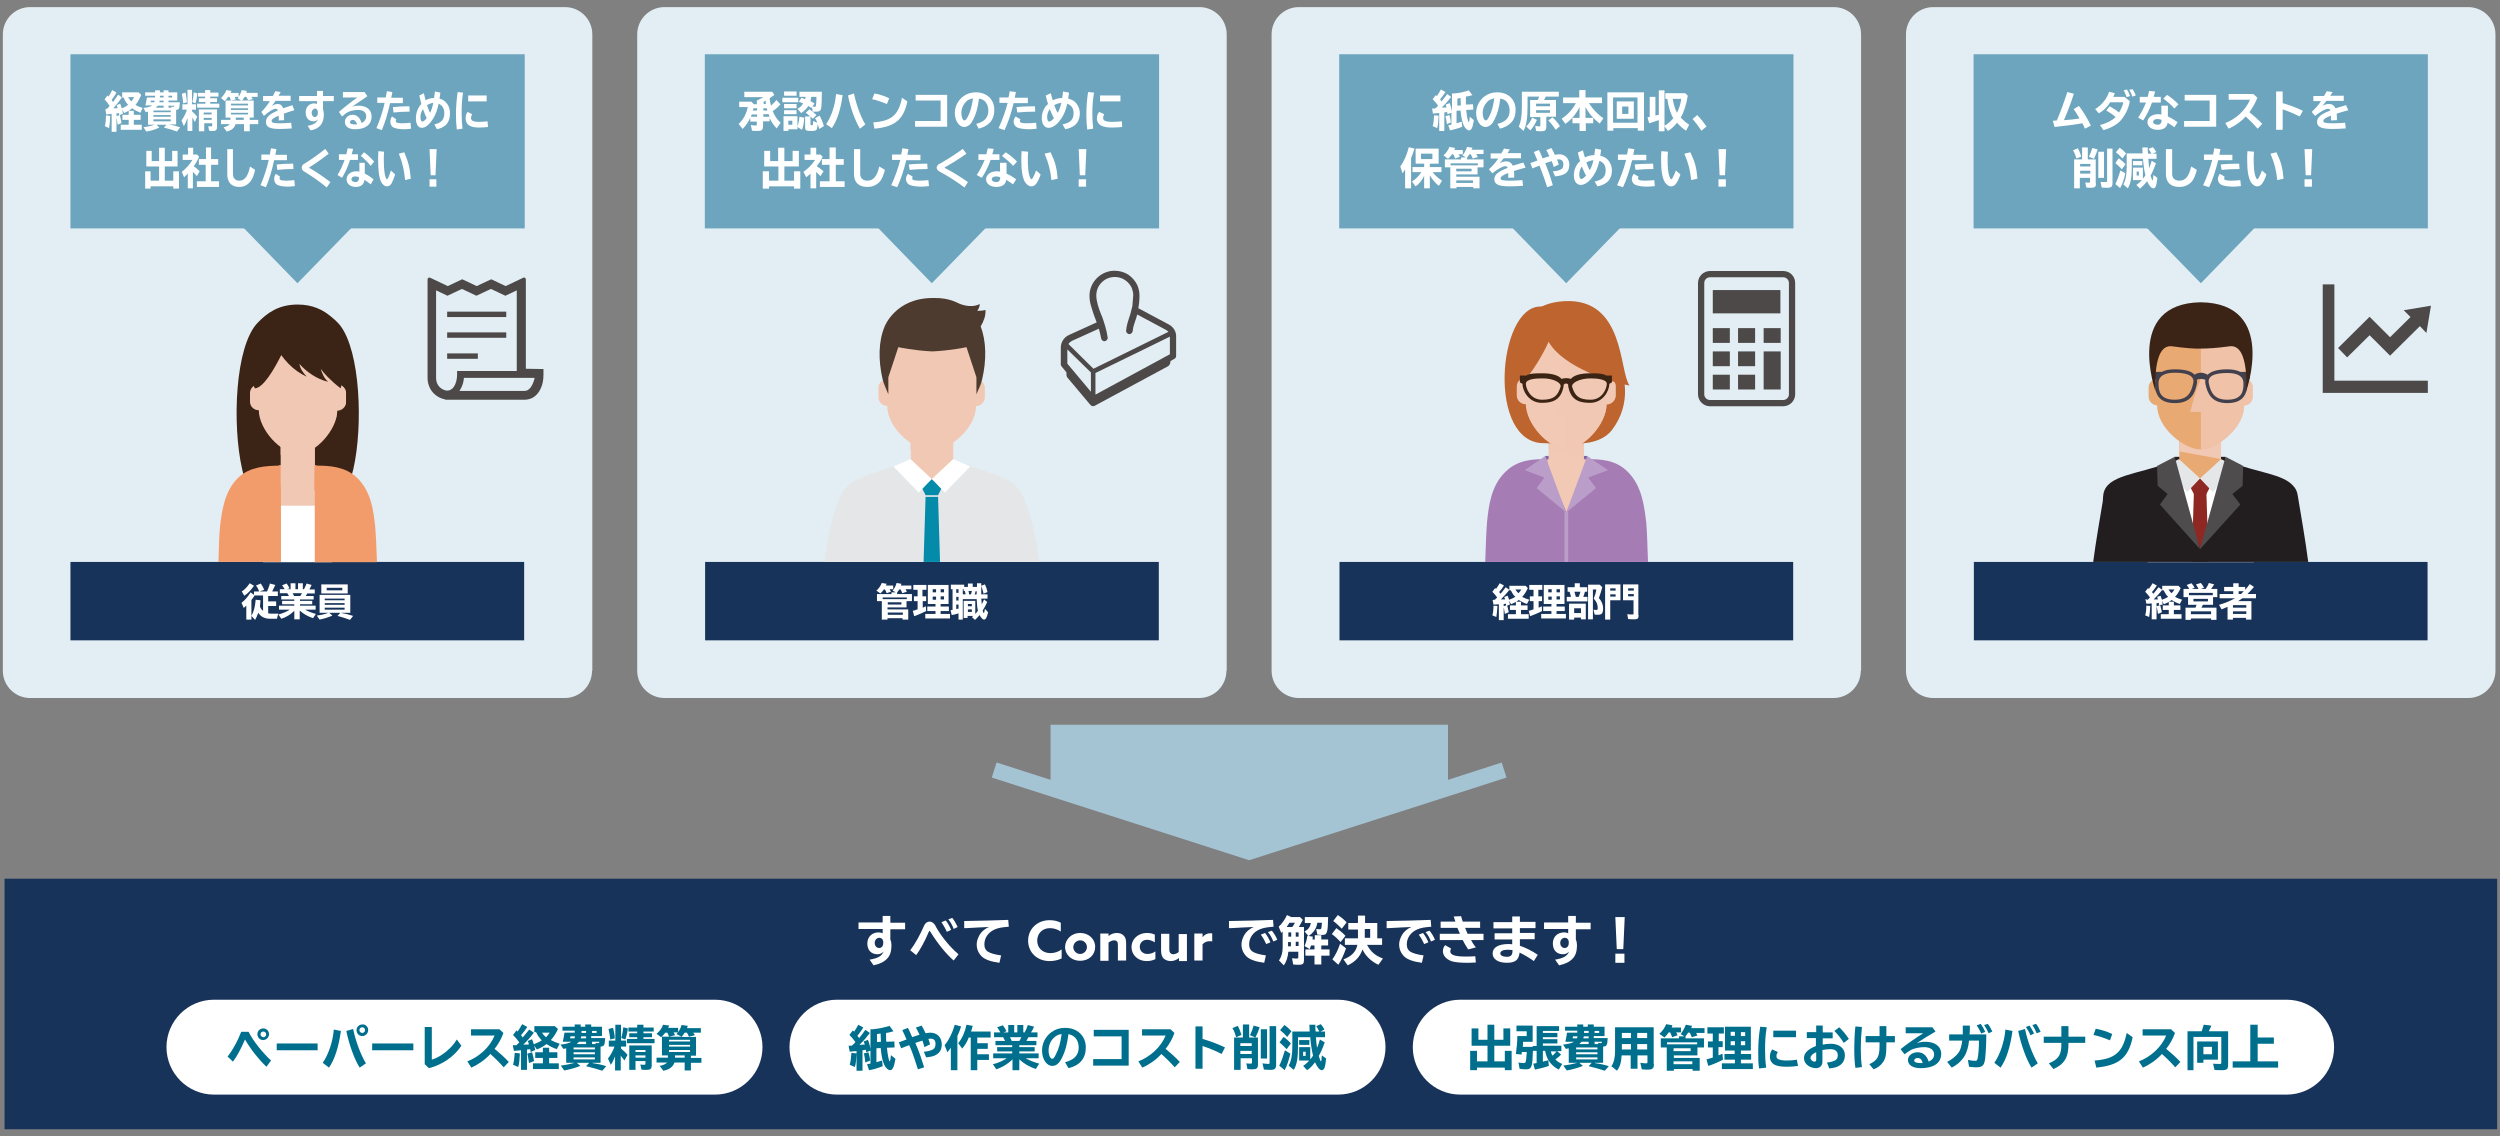 <?xml version="1.0" encoding="utf-8"?>
<!-- Generator: Adobe Illustrator 26.3.1, SVG Export Plug-In . SVG Version: 6.00 Build 0)  -->
<svg version="1.1" id="レイヤー_1" xmlns="http://www.w3.org/2000/svg" xmlns:xlink="http://www.w3.org/1999/xlink" x="0px"
	 y="0px" width="880px" height="400px" viewBox="0 0 880 400" style="enable-background:new 0 0 880 400;" xml:space="preserve">
<rect x="0" y="0" width="880" height="400" fill="#808080" stroke="none"/>
<style type="text/css">
	.st0{fill:#A4C3D3;}
	.st1{fill:#E2EEF4;}
	.st2{fill:#6CA5BD;}
	.st3{fill:#FFFFFF;}
	.st4{fill:#183359;}
	.st5{fill:#4C4948;}
	.st6{fill:#006F8D;}
	.st7{fill:#3B2316;}
	.st8{fill:#F1C8B4;}
	.st9{fill:#F39C6B;}
	.st10{opacity:0.8;fill:#F1C8B4;}
	.st11{fill:#7C66A3;}
	.st12{fill:#F2C9B5;}
	.st13{fill:#A67CB5;}
	.st14{fill:#BB9DC9;}
	.st15{fill:#BD642F;}
	.st16{fill:#3B2414;}
	.st17{fill:#E5E6E7;}
	.st18{fill:#038BA9;}
	.st19{fill:#4E3B30;}
	.st20{fill:#734B28;}
	.st21{fill:#221E1F;}
	.st22{fill:#E9A973;}
	.st23{fill:#8F2822;}
	.st24{fill:#4E4C4D;}
	.st25{fill:#42404C;}
</style>
<polygon class="st0" points="528.6,268.4 509.7,274.5 509.7,255.1 369.8,255.1 369.8,274.5 350.8,268.4 349.1,273.7 439.7,302.8 
	530.3,273.7 "/>
<g id="XMLID_67_">
	<path class="st1" d="M208.4,236.1c0,5.3-4.3,9.6-9.6,9.6H10.6c-5.3,0-9.6-4.3-9.6-9.6V12.1c0-5.3,4.3-9.6,9.6-9.6h188.3
		c5.3,0,9.6,4.3,9.6,9.6V236.1z"/>
</g>
<rect x="24.8" y="19.1" class="st2" width="159.9" height="61.3"/>
<polygon class="st2" points="128.6,75.2 104.7,99.7 80.9,75.2 104.7,60.3 "/>
<g>
	<path class="st3" d="M37.7,38.2c0.1,0,0.1,0,0.1,0c0.3-0.3,0.5-0.6,0.8-0.9c-0.5-0.8-1.1-1.6-1.8-2.3l1-1.4l0.4,0.4
		c0.5-0.7,0.9-1.5,1.3-2.3l1.5,0.9c-0.4,0.7-1.1,1.8-1.7,2.6c0.2,0.3,0.3,0.4,0.5,0.7c0.5-0.7,1.3-1.8,1.8-2.6l1.3,1
		c-0.8,1.2-1.9,2.6-3,3.8l0.5,0c0.1,0,0.2,0,0.2,0l0.3,0l0.5,0c-0.1-0.3-0.2-0.8-0.3-1.1l1.2-0.5c0.2,0.5,0.4,1,0.5,1.6
		c0.1,0,0.1,0,0.4-0.1c0.6-0.2,1.4-0.7,1.9-1.1c-0.7-0.7-1.2-1.6-1.6-2.6h-0.5v-1.8h5.8l0.9,0.9c-0.6,1.4-1.2,2.6-2,3.5
		c0.7,0.5,1.5,0.8,2.5,1.1l-0.8,1.7c-1.2-0.5-2.1-1-2.9-1.6c-0.7,0.7-1.7,1.2-2.8,1.7l-0.7-1.3c0.1,0.5,0.2,1,0.3,1.5l-1.3,0.6
		c0-0.3-0.1-0.4-0.1-0.6l0-0.2c-0.4,0.1-0.6,0.1-0.7,0.1l-0.2,0v6.5h-1.7v-6.3c-0.1,0-0.1,0-0.1,0c-0.6,0.1-1,0.1-1.8,0.2l-0.3-1.8
		L37.7,38.2z M36.9,44.4c0.3-1,0.4-2.4,0.4-3.8l1.5,0.2c-0.1,1.9-0.2,3.3-0.4,4.3L36.9,44.4z M41.4,43.9c-0.1-1.2-0.3-2.2-0.5-3
		l1.3-0.4c0.2,0.8,0.4,1.8,0.6,2.8L41.4,43.9z M45.4,39h1.7v1.4h2.4v1.8h-2.4v1.7h2.8v1.8h-7.4v-1.8h2.8v-1.7h-2.2v-1.8h2.2V39z
		 M45.1,34.2c0.3,0.5,0.6,1,1.1,1.5c0.4-0.4,0.7-0.9,1-1.5H45.1z"/>
	<path class="st3" d="M59.4,43.8c1.2,0.2,2.8,0.6,4,1l-1.1,1.5c-1.4-0.5-2.9-1-4.6-1.4l0.9-1h-3.5l1,1c-1.5,0.7-3.1,1.2-4.6,1.4
		l-1-1.5c1.3-0.2,2.8-0.5,4.1-0.9h-2.5v-4.6c-0.2,0.1-0.4,0.1-0.8,0.2L50.5,38c1.5-0.2,2.5-0.4,3.1-0.9h-2.4
		c0.2-0.8,0.3-1.6,0.5-2.8h2.9v-0.6h-3.5v-1.2h3.5v-0.7h1.7v0.7h1.3v-0.7h1.7v0.7h3.1v2.9h-3.1V36h4c-0.1,2.3-0.3,2.6-1.3,2.7v5.1
		H59.4z M54.3,36c0.1-0.2,0.1-0.3,0.1-0.6h-1.3c0,0.3-0.1,0.3-0.1,0.6H54.3z M54,38.9v0.6h6.1v-0.6H54z M54,41.1h6.1v-0.6H54V41.1z
		 M54,42.7h6.1V42H54V42.7z M57.6,37.9v-0.7h-2.1c-0.2,0.3-0.4,0.5-0.7,0.7H57.6z M57.6,36v-0.6h-1.4c0,0.2-0.1,0.4-0.1,0.6H57.6z
		 M57.6,34.3v-0.6h-1.3v0.6H57.6z M59.3,33.7v0.6h1.3v-0.6H59.3z M60.4,37.9l-0.1-0.4c0.2,0,0.6,0.1,0.7,0.1c0.2,0,0.3-0.1,0.4-0.4
		h-2.1v0.7H60.4z"/>
	<path class="st3" d="M66,41.5c-0.4,1.2-0.8,2.2-1.3,2.9l-0.8-2c0.7-1,1.4-2.2,1.9-3.8h-1.6v-1.9H66v-5.1h1.6v5.1h1.4v1.9h-1.4v0.6
		c0.7,0.6,1.4,1.3,1.8,1.9L68.6,43l-0.4-0.8c-0.2-0.3-0.4-0.6-0.5-0.8v4.7H66V41.5z M64.5,36.4c-0.1-1.3-0.3-2.4-0.5-3.4l1.3-0.4
		c0.3,1.2,0.4,2.3,0.5,3.4L64.5,36.4z M67.7,35.9c0.3-1.1,0.4-2.4,0.5-3.4l1.3,0.4c-0.2,1.4-0.4,2.6-0.7,3.5L67.7,35.9z M72.2,31.7
		H74v0.9h2.9V34H74v0.6h2.4v1.3H74v0.6h3.2v1.4h-7.8v-1.4h2.9v-0.6H70v-1.3h2.2V34h-2.5v-1.3h2.5V31.7z M76.4,44.7
		c0,1-0.4,1.4-1.4,1.4c-0.5,0-0.8,0-1.4-0.1l-0.3-1.6c0.4,0.1,0.8,0.1,1.1,0.1c0.2,0,0.3-0.1,0.3-0.4v-0.7h-2.8v2.8H70v-7.7h6.4
		V44.7z M71.7,40.3h2.8v-0.7h-2.8V40.3z M71.7,42.2h2.8v-0.7h-2.8V42.2z"/>
	<path class="st3" d="M82.6,34.1c0.1,0.2,0.3,0.5,0.4,0.9l-1.7,0.4c-0.2-0.5-0.3-0.9-0.5-1.3h-0.5c-0.4,0.6-0.8,1.1-1.2,1.5
		l-1.3-1.1c0.8-0.8,1.6-1.9,1.9-2.8l1.8,0.3c-0.1,0.3-0.2,0.5-0.3,0.7h2.8v1.4H82.6z M82.9,43.7c-0.3,1.3-1.4,2.2-3.1,2.6l-1.1-1.5
		c1.2-0.3,1.8-0.6,2.1-1.1h-3v-1.5h3.3v-0.8h-1.7v-6H85l-1.4-0.8c0.6-0.7,1.2-1.8,1.5-2.9l1.8,0.3c-0.1,0.3-0.2,0.5-0.2,0.7h4v1.4
		h-2.2c0.1,0.2,0.3,0.5,0.5,0.8l-1.7,0.4c-0.2-0.5-0.3-0.8-0.6-1.2h-0.6c-0.3,0.5-0.6,1-0.9,1.3h4.1v6h-1.4v0.8h3v1.5h-3v2.5h-2
		v-2.5H82.9z M87.3,36.5h-6v0.6h6V36.5z M87.3,38.1h-6v0.6h6V38.1z M87.3,39.7h-6v0.6h6V39.7z M85.8,42.2v-0.8H83v0.8H85.8z"/>
	<path class="st3" d="M96.1,33.7c0.4-0.8,0.6-1.2,0.8-1.6l1.9,0.3c-0.2,0.3-0.3,0.5-0.7,1.2l-0.1,0.1h4.3v1.8H97
		c-0.4,0.6-0.9,1.3-1.3,1.8c0.8-0.5,1.4-0.7,2-0.7c1,0,1.6,0.5,2,1.5l0.3-0.1l0.9-0.3l0.9-0.3l0.9-0.3l0.2-0.1l0.7,1.8
		c-1.6,0.5-2.6,0.8-3.7,1.2c0.1,0.7,0.1,1.2,0.1,2.3l-1.9,0.1v-0.1c0-0.8,0-1.1,0-1.6c-1.7,0.7-2.5,1.3-2.5,1.9
		c0,0.6,0.7,0.8,3.1,0.8c1.3,0,2.4-0.1,3.8-0.2l0.2,2c-1.5,0.1-2.7,0.2-4.2,0.2c-3.6,0-4.9-0.7-4.9-2.5c0-1.6,1.3-2.8,4.2-4
		c-0.2-0.5-0.4-0.6-0.8-0.6c-0.9,0-2.4,1-4.1,2.5L92,39.4c1.1-1.1,2.1-2.4,3-3.8h-2.4v-1.8H96.1z"/>
	<path class="st3" d="M113.7,32v1.8h3.8v1.8h-3.8v2.9c0.2,0.6,0.3,1.1,0.3,1.7c0,1.7-0.4,2.9-1.1,3.8c-0.8,1-1.9,1.6-3.6,1.9l-1-1.6
		c2.1-0.4,3.1-1,3.6-2.3c-0.5,0.5-0.9,0.7-1.6,0.7c-1.6,0-2.7-1.2-2.7-3.1c0-1.9,1.2-3.2,3-3.2c0.4,0,0.7,0.1,1,0.2v-1h-6.3v-1.8
		h6.3V32H113.7z M111.9,39.5c0-0.7-0.4-1.3-1-1.3c-0.6,0-1.2,0.7-1.2,1.5c0,0.9,0.5,1.5,1.1,1.5c0.6,0,1.1-0.6,1.1-1.4V39.5z"/>
	<path class="st3" d="M128.4,32.5l0.9,1.4c-1.7,1.1-3.8,2.6-5.4,3.7c0.7-0.3,1.5-0.4,2.4-0.4c2.8,0,4.5,1.5,4.5,3.8
		c0,2.9-2.2,4.5-5.8,4.5c-2.3,0-3.6-1-3.6-2.6c0-1.4,1.2-2.5,2.7-2.5c1.5,0,2.6,1,3.2,2.9c1-0.5,1.6-1.3,1.6-2.4
		c0-1.4-1.1-2.2-2.8-2.2c-1.3,0-2.8,0.3-3.7,0.8c-0.6,0.3-1.3,0.9-2,1.5l-1.1-1.6c1.8-1.6,4.9-4,6.5-5.1h-5.1v-1.9H128.4z
		 M124.1,42.2c-0.5,0-0.9,0.4-0.9,0.8c0,0.6,0.6,0.8,1.9,0.8c0.1,0,0.3,0,0.6,0C125.4,42.8,124.9,42.2,124.1,42.2z"/>
	<path class="st3" d="M135.8,34.3c0.1-0.8,0.2-1.3,0.4-2.2l1.9,0.3c-0.1,0.8-0.2,1.2-0.4,2h4.1v1.9h-4.5c-0.8,3.7-1.8,7-2.9,9.5
		l-1.9-0.7c1.2-2.8,2.2-5.8,2.9-8.9h-2.6v-1.9H135.8z M144.7,45.3c-0.8,0.1-1.7,0.2-2.5,0.2c-1.3,0-2.7-0.2-3.4-0.5
		c-0.9-0.3-1.4-1.2-1.4-2.2c0-0.6,0.2-1.3,0.6-1.8l1.5,1c-0.1,0.1-0.2,0.3-0.2,0.5c0,0.3,0.1,0.5,0.3,0.6c0.3,0.2,1.1,0.3,1.8,0.3
		c1,0,2.2-0.1,3.1-0.2L144.7,45.3z M138.3,37.7c1.6-0.2,3.8-0.3,5.8-0.3l0.1,1.9c-1.9,0-3.9,0.1-5.7,0.3L138.3,37.7z"/>
	<path class="st3" d="M149.2,32.8c0.2,0.9,0.4,1.8,0.6,2.5c0.9-0.5,1.9-0.8,3-0.8c0.1-0.7,0.2-1.5,0.3-2.3l1.9,0.4
		c-0.1,0.8-0.1,1.3-0.3,2.1c1.4,0.4,2.1,1,2.8,2c0.6,0.9,0.9,2,0.9,3.1c0,1.9-0.5,3.3-1.6,4.3c-0.8,0.7-1.7,1.1-3,1.4l-0.9-1.7
		c2.5-0.6,3.5-1.7,3.5-4c0-1.6-0.7-2.7-2-3.3c-0.5,2.4-1,3.7-1.9,5.2c-1.3,2.1-2.7,3.3-4,3.3c-1.3,0-2.1-1.3-2.1-3.4
		c0-1.2,0.3-2.4,0.8-3.4c0.3-0.6,0.6-1.1,1.1-1.6c-0.2-0.9-0.5-2.1-0.7-3L149.2,32.8z M148,41.2c0,1,0.3,1.6,0.7,1.6
		c0.3,0,0.9-0.4,1.5-1.2c-0.4-0.8-0.9-2-1.3-3.2C148.3,39.3,148,40.2,148,41.2z M150.3,37c0.4,1.1,0.7,2.1,1.1,2.7
		c0.4-0.8,0.9-2.2,1.1-3.5C151.7,36.3,151,36.6,150.3,37z"/>
	<path class="st3" d="M160.8,45.6c-0.2-1.9-0.3-3.1-0.3-5.1c0-2.9,0.2-5.4,0.6-8.1l1.9,0.2c-0.4,2.5-0.5,4.6-0.5,7.2
		c0,2,0.1,3.7,0.3,5.5L160.8,45.6z M171.8,44.7c-0.9,0.1-2.1,0.2-3.2,0.2c-1.3,0-2.5-0.2-3.2-0.6c-1-0.5-1.5-1.5-1.5-2.6
		c0-0.9,0.2-1.7,0.7-2.3l1.6,0.8c-0.3,0.5-0.4,0.9-0.4,1.3c0,0.5,0.2,0.8,0.5,1c0.5,0.3,1.3,0.4,2.3,0.4c0.9,0,2.2-0.1,3-0.2
		L171.8,44.7z M171.3,33.6v2.1h-6.5v-2.1H171.3z"/>
	<path class="st3" d="M60.6,56.7v-3.6h1.9v5.5H58v5h3v-3.3h2v6.1h-2v-0.8h-8v0.8h-1.9v-6.1H53v3.3h3v-5h-4.5v-5.5h1.9v3.6H56v-4.7h2
		v4.7H60.6z"/>
	<path class="st3" d="M70.1,55.2c-0.6,1.3-1,2.1-1.9,3.3c0.8,0.6,1.4,1.1,2.1,1.8l-1,1.7c-0.5-0.6-0.9-1-1.4-1.5v5.8h-1.8v-5.2
		c-0.4,0.5-0.9,0.9-1.3,1.3L64,60.5c1.4-1.1,2.9-2.7,3.7-4.2h-3.4v-1.9h1.9v-2.4H68v2.4h1.4L70.1,55.2z M72.4,51.9h1.9V56h2.5v2
		h-2.5v5.8h2.8v2h-7.8v-2h3.1V58H70v-2h2.5V51.9z"/>
	<path class="st3" d="M82,52.5v8.8c0,1.4,0.9,2.3,2.2,2.3c1.9,0,3.1-1.5,3.8-5l1.8,1.2c-0.4,1.8-0.9,3.1-1.6,4c-1,1.3-2.3,2-4,2
		c-2.7,0-4.2-1.6-4.2-4.5v-8.8H82z"/>
	<path class="st3" d="M95,54.4c0.1-0.8,0.2-1.3,0.4-2.2l1.9,0.3c-0.1,0.8-0.2,1.2-0.4,2h4.1v1.9h-4.5c-0.8,3.7-1.8,7-2.9,9.5
		l-1.9-0.7c1.2-2.8,2.2-5.8,2.9-8.9h-2.6v-1.9H95z M103.8,65.5c-0.8,0.1-1.7,0.2-2.5,0.2c-1.3,0-2.7-0.2-3.4-0.5
		c-0.9-0.3-1.4-1.2-1.4-2.2c0-0.6,0.2-1.3,0.6-1.8l1.5,1c-0.1,0.1-0.2,0.3-0.2,0.5c0,0.3,0.1,0.5,0.3,0.6c0.3,0.2,1.1,0.3,1.8,0.3
		c1,0,2.2-0.1,3.1-0.2L103.8,65.5z M97.4,57.9c1.6-0.2,3.8-0.3,5.8-0.3l0.1,1.9c-1.9,0-3.9,0.1-5.7,0.3L97.4,57.9z"/>
	<path class="st3" d="M115,66c-2.2-1.9-5.4-4.1-7.9-5.6c-0.6-0.3-0.9-0.9-0.9-1.4c0-0.3,0.2-0.7,0.4-1c0.2-0.2,0.2-0.2,0.9-0.6
		c2.1-1.3,5.2-3.5,7-5l1.2,1.7c-1.9,1.5-5,3.7-6.5,4.6c-0.2,0.2-0.4,0.3-0.4,0.3c0,0.1,0.1,0.2,0.4,0.3c2,1.1,5,3.2,7.1,4.8L115,66z
		"/>
	<path class="st3" d="M121.9,54.3c0.2-0.8,0.3-1.2,0.5-2.1l1.9,0.2c-0.2,0.8-0.3,1.1-0.5,1.9h2.2v2h-2.8c-0.8,2.6-1.8,4.6-2.8,6.3
		l-1.6-1c1-1.6,1.8-3.4,2.5-5.3h-2v-2H121.9z M128.4,57.3v3.8c1.2,0.6,2.2,1.3,3.1,2l-1,1.8c-0.8-0.6-1.4-1.1-2.2-1.6
		c-0.2,1.7-1.3,2.5-3.1,2.5c-1.9,0-3.2-1.1-3.2-2.7c0-1.6,1.4-2.8,3.4-2.8c0.3,0,0.6,0,1.1,0.1v-3.1H128.4z M126.4,62.4
		c-0.4-0.2-0.9-0.3-1.4-0.3c-0.8,0-1.3,0.4-1.3,1c0,0.6,0.6,1,1.5,1C125.9,64.1,126.4,63.5,126.4,62.4L126.4,62.4z M130.5,58.4
		c-0.9-1.2-2.4-2.6-3.5-3.5l1.1-1.3c1.1,0.7,2.7,2.2,3.6,3.3L130.5,58.4z"/>
	<path class="st3" d="M139.1,61.4c-0.4,1.3-0.9,2.5-1.3,3.2c-0.4,0.7-1,1-1.6,1c-0.8,0-1.5-0.6-2-1.5c-0.8-1.6-1.1-4-1.1-7.9
		c0-1,0-1.9,0.1-3l2,0.2c-0.1,1.4-0.1,2.1-0.1,2.9c0,2.6,0.2,4.8,0.6,6c0.1,0.5,0.4,0.8,0.5,0.8c0.3,0,0.9-1.4,1.4-3.1L139.1,61.4z
		 M142.6,63.4c-0.4-3.6-0.8-5.7-2.2-9.3l1.9-0.5c1.4,3.3,2,5.5,2.3,9.3L142.6,63.4z"/>
	<path class="st3" d="M153.7,52.5l-0.4,9.2h-1.7l-0.4-9.2H153.7z M153.6,63.1v2.6h-2.4v-2.6H153.6z"/>
</g>
<rect x="24.8" y="197.8" class="st4" width="159.7" height="27.6"/>
<g>
	<path class="st3" d="M89.5,209.8c-0.3,0.5-0.5,0.8-1,1.4v6.9h-1.8v-4.9c-0.3,0.3-0.6,0.5-0.9,0.8l-0.8-1.8c1.1-0.8,2.3-2.2,3.2-3.7
		l1.2,0.9v-1.2h1.8c-0.2-0.7-0.6-1.5-1.1-2.1l1.7-0.7c0.5,0.7,0.9,1.5,1.2,2.2l-1.6,0.6H94c0.4-1,0.8-1.9,1-2.8l1.9,0.5
		c-0.3,0.7-0.8,1.7-1.1,2.3h2v1.6h-3.4v1.9h2.8v1.6h-2.8v2.6c0.3,0,0.6,0.1,1,0.1h2.6c-0.3,0.7-0.4,1.3-0.5,1.8h-2.3
		c-2,0-3.4-0.7-4.3-2.1c-0.3,0.9-0.7,1.8-1.1,2.5l-1.3-1.4c0.8-1.4,1.3-3.3,1.5-5.7l1.7,0.2c-0.1,0.8-0.1,1.6-0.2,2.1l0,0l0,0.1
		c0.3,0.7,0.6,1.2,1.1,1.5v-5.4H89.5z M85.1,208.2c1.1-0.7,2-1.7,2.8-2.9l1.5,0.9c-0.9,1.3-2.1,2.7-3.4,3.5L85.1,208.2z"/>
	<path class="st3" d="M108.2,208.8c-0.1,0.3-0.4,0.7-0.6,1h2.8v1.2h-4.8v0.5h4.3v1.2h-4.3v0.5h5.5v1.4h-3.7c1,0.6,2.3,1.1,3.8,1.5
		l-1,1.5c-1.8-0.6-3.4-1.5-4.7-2.7v3.1h-1.9v-3c-1.3,1.3-2.9,2.3-4.6,2.8l-1-1.5c1.4-0.4,2.8-0.9,4-1.7h-3.8v-1.4h5.4v-0.5h-4.3
		v-1.2h4.3v-0.5H99v-1.2h2.7c-0.1-0.3-0.3-0.6-0.6-1h-2.6v-1.4h1.7c-0.3-0.5-0.6-1-0.9-1.4l1.6-0.6c0.4,0.5,0.7,1,1,1.7l-0.9,0.3
		h1.3v-2.1h1.7v2.1h0.9v-2.1h1.7v2.1h0.4c0.3-0.6,0.7-1.3,0.9-2l1.8,0.5c-0.3,0.6-0.6,1.2-0.8,1.6h1.9v1.4H108.2z M103,208.8
		c0.2,0.4,0.4,0.7,0.5,1h2.2c0.2-0.3,0.4-0.6,0.6-1H103z"/>
	<path class="st3" d="M120.2,215.8c1.4,0.2,2.9,0.6,4.1,1l-1.1,1.4c-1.3-0.5-2.9-1-4.4-1.4l1-1.1h-3.9l1.1,1c-1.4,0.6-3,1.1-4.5,1.4
		l-1-1.4c1.4-0.2,2.9-0.5,4.1-1h-3.1v-6.3h10.8v6.3H120.2z M122.4,208.9h-9.3v-3.2h9.3V208.9z M114.3,211.3h7v-0.6h-7V211.3z
		 M114.3,212.9h7v-0.6h-7V212.9z M114.3,214.6h7v-0.7h-7V214.6z M115,207.8h5.5v-0.9H115V207.8z"/>
</g>
<g>
	<path class="st5" d="M185.1,129.8V98.4c0-0.2-0.1-0.5-0.3-0.6c-0.1-0.1-0.2-0.1-0.4-0.1c-0.1,0-0.2,0-0.3,0.1l-6.1,2.9l-5.1-2.4
		l-5.1,2.4l-5.1-2.4l-5.1,2.4l-6.1-2.9c-0.1,0-0.2-0.1-0.3-0.1c-0.1,0-0.3,0-0.4,0.1c-0.2,0.1-0.3,0.3-0.3,0.6l0,34.6
		c0,2,0.7,3.9,2,5.3c1.1,1.2,2.6,2,4.2,2.3v0.1l0.8,0l0.1,0c0.1,0,0.1,0,0.2,0h26.7c0.1,0,0.2,0,0.3,0c0.9,0,1.9-0.3,2.7-0.7
		c1.2-0.7,2.2-1.8,2.8-3.2c0.7-1.4,1-3.1,1-4.9v-2L185.1,129.8L185.1,129.8z M160.9,131.8c0,1.7-0.4,3.3-1.2,4.4
		c-0.3,0.5-0.7,0.8-1.1,1c-0.4,0.2-0.8,0.3-1.1,0.3c-0.1,0-0.2,0-0.2,0c-1-0.1-1.9-0.6-2.6-1.3c-0.8-0.8-1.2-1.9-1.2-3.2v-30.8
		l4,1.9l5.1-2.4l5.1,2.4l5.1-2.4l5.1,2.4l4-1.9l0,28.4h-21V131.8z M186.9,136.2c-0.3,0.5-0.7,0.8-1.1,1.1c-0.4,0.2-0.8,0.3-1.1,0.3
		c-0.1,0-0.1,0-0.2,0h-22.8c0.3-0.4,0.5-0.8,0.7-1.2c0.5-1,0.8-2.1,0.9-3.4h24.9C187.9,134.5,187.3,135.6,186.9,136.2z"/>
	<rect x="157.4" y="109.7" class="st5" width="20.8" height="1.9"/>
	<rect x="157.4" y="117" class="st5" width="20.8" height="1.9"/>
	<rect x="157.4" y="124.4" class="st5" width="10.8" height="1.9"/>
</g>
<g>
	<rect x="1.6" y="309.3" class="st4" width="877.4" height="88.2"/>
	<g>
		<path class="st3" d="M313.4,322.5v2.3h5.2v2.3h-5.2v3.6c0.3,0.7,0.4,1.4,0.4,2.1c0,2-0.5,3.6-1.5,4.6c-1.1,1.2-2.6,1.9-4.8,2.4
			l-1.4-2c2.9-0.5,4.2-1.2,4.9-2.8c-0.7,0.6-1.3,0.9-2.1,0.9c-2.2,0-3.6-1.4-3.6-3.8c0-2.3,1.6-3.9,4-3.9c0.5,0,0.9,0.1,1.4,0.3V327
			h-8.5v-2.3h8.5v-2.3H313.4z M310.9,331.6c0-0.9-0.6-1.5-1.4-1.5c-0.9,0-1.6,0.8-1.6,1.8c0,1.1,0.7,1.8,1.6,1.8
			c0.8,0,1.4-0.7,1.4-1.7V331.6z"/>
		<path class="st3" d="M320.4,334.5c1.7-2.2,3.4-5.3,4.9-8.7c0.4-0.9,1.1-1.4,1.9-1.4c0.6,0,1.2,0.3,1.7,0.9
			c0.2,0.2,0.2,0.2,0.7,1.2c1.8,3.2,4.9,7,7.8,9.4l-1.7,2.2c-2.5-2.1-5.6-5.9-8.2-10.1c-0.2-0.3-0.2-0.3-0.3-0.3
			c-0.1,0-0.2,0.1-0.4,0.6c-1.2,2.9-2.9,6-4.3,7.9L320.4,334.5z M333.3,328c-0.4-0.9-1-2-1.9-3.4l1.5-0.6c0.8,1,1.4,2.1,1.9,3.3
			L333.3,328z M335.7,327c-0.4-1.1-1-2.3-1.9-3.4l1.4-0.5c0.7,0.9,1.3,1.9,1.9,3.2L335.7,327z"/>
		<path class="st3" d="M339.4,324.2c5.3-0.1,11.3-0.2,15.5-0.4l0.2,2.4c-2.4,0.2-3.6,0.4-4.8,0.9c-2.4,1-3.8,3-3.8,5.3
			c0,1.1,0.3,1.9,1.1,2.5c0.9,0.6,2.5,1.1,4.8,1.4l-0.6,2.6c-3-0.4-5-1.1-6.2-2.2c-1.2-1.2-1.8-2.6-1.8-4.3c0-1.1,0.4-2.2,1-3.3
			c0.8-1.3,1.8-2.1,3.3-2.8c-2.8,0.1-4.1,0.2-8,0.4l-0.7,0L339.4,324.2z"/>
		<path class="st3" d="M373.6,337.4c-1.2,0.6-2.7,0.9-4.1,0.9c-4.5,0-7.6-3.1-7.6-7.2c0-4,3.1-7.2,7.6-7.2c1.4,0,2.8,0.3,3.9,0.9
			v3.1c-1-0.7-2.4-1.2-3.8-1.2c-2.7,0-4.5,1.9-4.5,4.4c0,2.5,1.8,4.4,4.7,4.4c1.4,0,2.8-0.5,3.9-1.3V337.4z"/>
		<path class="st3" d="M380.2,328.4c3,0,5.3,2.1,5.3,4.9c0,2.8-2.2,4.9-5.3,4.9c-3,0-5.3-2.1-5.3-4.9
			C375,330.6,377.2,328.4,380.2,328.4z M380.2,335.8c1.3,0,2.4-1.1,2.4-2.4s-1-2.4-2.4-2.4c-1.3,0-2.4,1.1-2.4,2.4
			S378.9,335.8,380.2,335.8z"/>
		<path class="st3" d="M387.3,328.6h2.9v0.9l0,0c0.7-0.6,1.7-1.1,2.9-1.1c1,0,1.9,0.3,2.5,1c0.6,0.6,0.8,1.4,0.8,2.8v5.9h-2.9v-5.4
			c0-0.7-0.1-1.1-0.3-1.3c-0.3-0.3-0.6-0.4-1-0.4c-0.8,0-1.5,0.4-2,0.8v6.4h-2.9V328.6z"/>
		<path class="st3" d="M406.7,337.6c-0.9,0.5-2,0.7-3.1,0.7c-3,0-5.3-2.1-5.3-4.9c0-3,2.5-5,5.4-5c1.1,0,2,0.2,2.8,0.6v2.7
			c-0.8-0.5-1.8-0.9-2.7-0.9c-1.6,0-2.6,1.1-2.6,2.5c0,1.4,1.1,2.5,2.7,2.5c0.9,0,2-0.3,2.8-0.9V337.6z"/>
		<path class="st3" d="M415,337.2c-0.7,0.6-1.7,1.1-2.9,1.1c-1.1,0-1.9-0.4-2.5-0.9c-0.6-0.6-0.9-1.5-0.9-2.9v-5.8h2.9v5.4
			c0,0.7,0.1,1.1,0.4,1.4c0.3,0.3,0.6,0.4,1,0.4c0.7,0,1.5-0.4,1.9-0.8v-6.3h2.9v9.5H415L415,337.2L415,337.2z"/>
		<path class="st3" d="M420.4,328.6h2.9v1.3l0,0c0.7-0.9,1.6-1.4,2.8-1.4c0.2,0,0.4,0,0.6,0.1v2.8c-0.2-0.1-0.5-0.1-0.8-0.1
			c-1,0-1.9,0.3-2.6,1.1v5.7h-2.9V328.6z"/>
		<path class="st3" d="M432.6,324.2c5.3-0.1,11.3-0.2,15.5-0.4l0.2,2.4c-2.4,0.2-3.6,0.4-4.8,0.9c-2.4,1-3.8,3-3.8,5.3
			c0,1.1,0.3,1.9,1.1,2.5c0.9,0.6,2.5,1.1,4.8,1.4l-0.6,2.6c-3-0.4-5-1.1-6.2-2.2c-1.2-1.2-1.8-2.6-1.8-4.3c0-1.1,0.4-2.2,1-3.3
			c0.8-1.3,1.8-2.1,3.3-2.8c-2.8,0.1-4.1,0.2-8,0.4l-0.7,0L432.6,324.2z M445.7,332.3c-0.4-0.9-1-2.1-1.9-3.3l1.5-0.6
			c0.8,1,1.4,2.1,1.9,3.3L445.7,332.3z M448.2,331.4c-0.4-1.1-1.1-2.4-1.9-3.3l1.4-0.5c0.7,0.9,1.4,1.9,1.9,3.2L448.2,331.4z"/>
		<path class="st3" d="M459,326.3V338c0,1.2-0.4,1.6-1.7,1.6c-0.6,0-1.4,0-2.1-0.1l-0.4-2.2c0.6,0.1,1.2,0.1,1.7,0.1
			c0.4,0,0.5-0.1,0.5-0.5V335h-3.5c-0.2,2-0.7,3.6-1.6,4.8l-1.7-1.7c0.9-1.4,1.3-2.7,1.3-4.8v-5.4c-0.1,0.1-0.2,0.2-0.5,0.5
			l-0.9-2.2c1.2-1.1,2.3-2.7,2.9-4.1l1.5,0.7h3.1l1,1c-0.4,0.8-0.9,1.6-1.4,2.5H459z M454.9,326.3c0.5-0.7,0.8-1.2,0.9-1.5h-1.9
			c-0.3,0.5-0.5,0.8-1,1.5H454.9z M453.5,328.2v1.5h1v-1.5H453.5z M454.4,331.6h-1v1.5h1V331.6z M456.1,329.7h1v-1.5h-1V329.7z
			 M457.1,333v-1.5h-1v1.5H457.1z M462.7,329.2h2.4v1.5h2.4v2.1h-2.4v1.4h2.9v2.2h-2.9v3.1h-2.4v-3.1h-3.2v-2.2h3.2v-1.4h-1.2
			c-0.2,0.5-0.3,0.9-0.5,1.3l-1.8-1.1c0.4-0.9,0.8-2.1,1-3.6l1.9,0.3c0,0.4-0.1,0.7-0.1,1h0.8V329.2z M463.7,324.8
			c-0.3,2-1.3,3.5-3.1,4.7l-1.4-1.6c1.3-0.7,2-1.6,2.2-3h-2.1v-2.1h8.2c-0.1,5.6-0.3,6.3-2.1,6.3c-0.3,0-0.7,0-1.5-0.1l-0.2,0
			l-0.4-2c0.6,0.1,0.9,0.1,1.3,0.1c0.5,0,0.6-0.2,0.7-2.3H463.7z"/>
		<path class="st3" d="M471.9,331.6c-1-1.1-2.1-2.1-3.1-2.8l1.6-2.1c0.9,0.6,2.2,1.6,3.2,2.7L471.9,331.6z M469,337.7
			c1-1.4,2-3.3,2.7-5.5l2.1,1.6c-0.7,2.1-1.7,4.3-2.7,5.8L469,337.7z M472.3,326.9c-0.9-0.9-2-2-3-2.7l1.6-2.1
			c1.1,0.7,2.4,1.7,3.1,2.6L472.3,326.9z M485.2,339.6c-2.6-1.2-4.6-3.2-5.6-5.4c-0.9,2.6-2.5,4.3-5.2,5.6l-1.5-2.1
			c2.9-1.1,4.4-2.7,4.9-5.1h-4.4v-2.3h4.6v-3.1h-3.4v-2.3h3.4v-2.6h2.5v2.6h4.3v5.4h1.7v2.3h-5.3c1.3,2.4,2.9,3.8,5.6,4.8
			L485.2,339.6z M482.3,330.1v-3.1h-1.9v3.1H482.3z"/>
		<path class="st3" d="M488.1,324.2c5.3-0.1,11.3-0.2,15.5-0.4l0.2,2.4c-2.4,0.2-3.6,0.4-4.8,0.9c-2.4,1-3.8,3-3.8,5.3
			c0,1.1,0.3,1.9,1.1,2.5c0.9,0.6,2.5,1.1,4.8,1.4l-0.6,2.6c-3-0.4-5-1.1-6.2-2.2c-1.2-1.2-1.8-2.6-1.8-4.3c0-1.1,0.4-2.2,1-3.3
			c0.8-1.3,1.8-2.1,3.3-2.8c-2.8,0.1-4.1,0.2-8,0.4l-0.7,0L488.1,324.2z M501.3,332.3c-0.4-0.9-1-2.1-1.9-3.3l1.5-0.6
			c0.8,1,1.4,2.1,1.9,3.3L501.3,332.3z M503.7,331.4c-0.4-1.1-1.1-2.4-1.9-3.3l1.4-0.5c0.7,0.9,1.4,1.9,1.9,3.2L503.7,331.4z"/>
		<path class="st3" d="M512.3,324.4c-0.3-0.8-0.4-1.1-0.6-1.8l2.6-0.1c0.1,0.3,0.3,0.9,0.5,1.7l0.1,0.2h6.1v2.2h-5.3
			c0.1,0.3,0.6,1.4,0.9,2.1h5.6v2.2h-4.4c0.4,0.8,1.1,1.9,1.7,2.6l-2.7,0.7c-0.6-0.9-1.4-2.2-1.9-3.3h-8.1v-2.2h7.1
			c-0.2-0.4-0.6-1.4-0.9-2.1h-5.9v-2.2H512.3z M519.5,338.8c-1.2,0.1-2.4,0.1-3.3,0.1c-2.2,0-3.9-0.2-5.1-0.5c-2-0.7-3.2-2-3.2-3.6
			c0-0.8,0.3-1.6,0.8-2.1l2.1,1.2c-0.2,0.3-0.3,0.6-0.3,1c0,1.2,1.6,1.8,5.2,1.8c1.1,0,2.2,0,3.6-0.1L519.5,338.8z"/>
		<path class="st3" d="M535,322.5v2h5.5v2.2H535v1.7h5.2v2.2H535v2.3c2,0.7,4.3,1.8,6.3,3.2l-1.4,2.2c-1.5-1.1-3.2-2.1-5-3
			c-0.3,2.6-1.5,3.6-4.5,3.6c-3.1,0-5-1.3-5-3.3c0-2.1,2.1-3.3,5.6-3.3c0.4,0,0.8,0,1.3,0.1v-1.7h-6.2v-2.2h6.2v-1.7h-6.6v-2.2h6.6
			v-2H535z M532.3,334.4c-1.1-0.1-1.1-0.1-1.6-0.1c-1.6,0-2.6,0.5-2.6,1.3c0,0.7,0.9,1.2,2.3,1.2c1.4,0,2-0.6,2-2.1v-0.2
			L532.3,334.4z"/>
		<path class="st3" d="M554.7,322.5v2.3h5.2v2.3h-5.2v3.6c0.3,0.7,0.4,1.4,0.4,2.1c0,2-0.5,3.6-1.5,4.6c-1.1,1.2-2.6,1.9-4.8,2.4
			l-1.4-2c2.9-0.5,4.2-1.2,4.9-2.8c-0.7,0.6-1.3,0.9-2.1,0.9c-2.2,0-3.6-1.4-3.6-3.8c0-2.3,1.6-3.9,4-3.9c0.5,0,0.9,0.1,1.4,0.3V327
			h-8.5v-2.3h8.5v-2.3H554.7z M552.2,331.6c0-0.9-0.6-1.5-1.4-1.5c-0.9,0-1.6,0.8-1.6,1.8c0,1.1,0.7,1.8,1.6,1.8
			c0.8,0,1.4-0.7,1.4-1.7V331.6z"/>
		<path class="st3" d="M571.9,322.8l-0.5,11.3h-2.3l-0.5-11.3H571.9z M571.8,335.7v3.2h-3.2v-3.2H571.8z"/>
	</g>
	<g>
		<path class="st3" d="M58.6,368.6c0,9.2,7.5,16.7,16.7,16.7h176.4c9.2,0,16.7-7.5,16.7-16.7s-7.5-16.7-16.7-16.7H75.3
			C66.1,351.9,58.6,359.4,58.6,368.6z"/>
	</g>
	<g>
		<g>
			<path class="st6" d="M80.1,371.9c1.7-2.1,3.5-5.3,4.8-8.7h2.6c1.6,3.2,4.8,7.2,7.9,10.1l-1.6,2.2c-2.5-2.3-5.4-5.9-7.5-9.5h-0.1
				c-1.3,3-2.8,5.9-4.2,7.7L80.1,371.9z M94.7,364c0,1.1-0.9,2.1-2.1,2.1c-1.1,0-2-0.9-2-2.1c0-1.1,0.9-2,2.1-2
				C93.8,362,94.7,362.9,94.7,364z M91.7,364.1c0,0.5,0.5,1,1,1c0.5,0,1-0.4,1-1s-0.5-1-1-1C92.1,363.1,91.7,363.5,91.7,364.1z"/>
			<path class="st6" d="M111.8,367.3v2.4H97.4v-2.4H111.8z"/>
			<path class="st6" d="M113.6,374.1c2-2.8,3.6-7.6,3.9-11.7l2.5,0.5c-0.8,5.7-2.2,10.1-4.2,12.9L113.6,374.1z M126.6,375.8
				c-1.9-3-3.7-8.1-4.7-12.9l2.4-0.7c0.9,4.3,2.6,8.9,4.5,12.1L126.6,375.8z M129.6,362.6c0,1.1-0.9,2.1-2.1,2.1c-1.1,0-2-0.9-2-2.1
				c0-1.1,0.9-2,2.1-2C128.6,360.5,129.6,361.4,129.6,362.6z M126.5,362.6c0,0.5,0.5,1,1,1c0.5,0,1-0.4,1-1s-0.5-1-1-1
				C127,361.6,126.5,362,126.5,362.6z"/>
			<path class="st6" d="M145.5,367.3v2.4H131v-2.4H145.5z"/>
			<path class="st6" d="M152,361.5V373c3.3-1,7-4,8.8-7.1l1.6,2.2c-2.4,3.7-6.7,6.7-11.4,7.9l-1.5-1.4v-13.1H152z"/>
			<path class="st6" d="M175.8,362.3l1.4,1.3c-0.7,2-1.7,3.8-3.1,5.6c1.6,1.3,3.4,2.9,5,4.6l-1.8,1.9c-1.4-1.6-3-3.2-4.7-4.7
				c-1.8,2-4.2,3.7-6.7,4.8l-1.4-2.2c4.2-1.6,8-5.1,9.6-9.1h-8.3v-2.2H175.8z"/>
			<path class="st6" d="M181.6,367.9c0.1,0,0.1,0,0.2,0c0.4-0.4,0.6-0.6,1-1c-0.7-0.9-1.4-1.8-2.2-2.6l1.2-1.6l0.4,0.4
				c0.6-0.8,1.1-1.7,1.6-2.6l1.8,1c-0.5,0.8-1.4,2-2.2,2.9c0.3,0.3,0.4,0.5,0.6,0.8c0.7-0.8,1.6-2,2.3-2.8l1.6,1.1
				c-1,1.4-2.3,2.9-3.7,4.2l0.6,0c0.1,0,0.2,0,0.3,0l0.4,0l0.7-0.1c-0.1-0.4-0.3-0.8-0.4-1.2l1.5-0.6c0.2,0.6,0.4,1.1,0.6,1.8
				c0.1,0,0.2-0.1,0.4-0.2c0.8-0.3,1.7-0.7,2.4-1.2c-0.8-0.8-1.5-1.8-2-2.9h-0.6v-2.1h7.2l1.1,1c-0.7,1.6-1.5,2.8-2.5,3.9
				c0.9,0.5,1.9,0.9,3.1,1.3l-1,1.9c-1.5-0.5-2.6-1.1-3.6-1.8c-0.9,0.7-2.1,1.4-3.4,1.9L188,368c0.2,0.5,0.3,1.1,0.4,1.6l-1.6,0.7
				c-0.1-0.3-0.1-0.4-0.1-0.7l-0.1-0.3c-0.4,0.1-0.7,0.1-0.8,0.1l-0.3,0v7.2h-2.1v-6.9c-0.1,0-0.1,0-0.2,0c-0.7,0.1-1.3,0.1-2.3,0.2
				l-0.4-2L181.6,367.9z M180.6,374.8c0.3-1.1,0.5-2.6,0.6-4.2l1.8,0.2c-0.1,2.1-0.2,3.6-0.6,4.8L180.6,374.8z M186.2,374.2
				c-0.2-1.3-0.3-2.4-0.6-3.3l1.7-0.5c0.3,0.9,0.5,2.1,0.7,3.1L186.2,374.2z M191.1,368.8h2.2v1.6h2.9v2h-2.9v1.9h3.4v2h-9.1v-2h3.5
				v-1.9h-2.7v-2h2.7V368.8z M190.8,363.5c0.3,0.6,0.8,1.1,1.4,1.6c0.5-0.5,0.9-1,1.3-1.6H190.8z"/>
			<path class="st6" d="M208.5,374.2c1.5,0.2,3.4,0.6,4.9,1.1l-1.4,1.6c-1.8-0.6-3.6-1.1-5.7-1.6l1.1-1.2h-4.4l1.3,1.1
				c-1.8,0.7-3.9,1.3-5.7,1.6l-1.2-1.7c1.6-0.2,3.5-0.6,5-1h-3.1V369c-0.3,0.1-0.5,0.1-1,0.2l-1-1.5c1.8-0.2,3.1-0.5,3.8-1h-3
				c0.2-0.9,0.4-1.8,0.6-3.2h3.6v-0.7h-4.3v-1.4h4.3v-0.8h2.1v0.8h1.6v-0.8h2.1v0.8h3.8v3.3h-3.8v0.7h4.9c-0.1,2.5-0.3,2.9-1.6,3
				v5.7H208.5z M202.2,365.5c0.1-0.2,0.1-0.4,0.2-0.7h-1.6c-0.1,0.4-0.1,0.4-0.1,0.7H202.2z M201.9,368.7v0.7h7.5v-0.7H201.9z
				 M201.9,371.1h7.5v-0.7h-7.5V371.1z M201.9,372.9h7.5v-0.7h-7.5V372.9z M206.3,367.5v-0.8h-2.5c-0.3,0.3-0.5,0.6-0.8,0.8H206.3z
				 M206.3,365.5v-0.7h-1.7c0,0.2-0.1,0.4-0.2,0.7H206.3z M206.3,363.6v-0.7h-1.6v0.7H206.3z M208.4,362.9v0.7h1.6v-0.7H208.4z
				 M209.7,367.5l-0.1-0.4c0.2,0,0.7,0.1,0.9,0.1c0.3,0,0.4-0.1,0.5-0.5h-2.6v0.8H209.7z"/>
			<path class="st6" d="M216.6,371.6c-0.5,1.3-1,2.4-1.6,3.2l-1-2.2c0.9-1.1,1.7-2.5,2.3-4.2h-2v-2.1h2.3v-5.6h2v5.6h1.8v2.1h-1.8
				v0.7c0.9,0.7,1.7,1.5,2.3,2.2l-1.1,2l-0.6-0.8c-0.3-0.4-0.5-0.7-0.7-0.9v5.2h-2V371.6z M214.8,365.9c-0.1-1.4-0.4-2.7-0.6-3.7
				l1.6-0.4c0.3,1.3,0.6,2.6,0.6,3.7L214.8,365.9z M218.7,365.4c0.3-1.2,0.6-2.6,0.7-3.8l1.6,0.4c-0.2,1.6-0.5,2.9-0.9,3.9
				L218.7,365.4z M224.3,360.7h2.2v1h3.6v1.4h-3.6v0.6h3v1.4h-3v0.6h3.9v1.5h-9.7v-1.5h3.6v-0.6h-2.8v-1.4h2.8v-0.6h-3.1v-1.4h3.1
				V360.7z M229.4,375.1c0,1.1-0.5,1.5-1.8,1.5c-0.6,0-1,0-1.8-0.1l-0.4-1.8c0.5,0.1,1,0.1,1.4,0.1c0.3,0,0.4-0.1,0.4-0.5v-0.8h-3.5
				v3.1h-2.2v-8.6h7.9V375.1z M223.7,370.3h3.5v-0.7h-3.5V370.3z M223.7,372.3h3.5v-0.8h-3.5V372.3z"/>
			<path class="st6" d="M237.1,363.4c0.2,0.3,0.4,0.6,0.5,1l-2.1,0.5c-0.2-0.6-0.4-1-0.6-1.4h-0.7c-0.5,0.6-1,1.2-1.5,1.6l-1.6-1.2
				c1-0.8,2-2.1,2.3-3.2l2.2,0.3c-0.2,0.4-0.3,0.5-0.4,0.8h3.5v1.6H237.1z M237.4,374c-0.4,1.4-1.7,2.5-3.9,2.9l-1.3-1.7
				c1.4-0.3,2.2-0.7,2.6-1.2h-3.7v-1.7h4v-0.8h-2.1v-6.6h6.9l-1.8-0.9c0.8-0.8,1.5-2,1.8-3.2l2.2,0.3c-0.1,0.4-0.2,0.6-0.3,0.8h4.9
				v1.6h-2.7c0.2,0.2,0.4,0.5,0.6,0.9l-2.1,0.5c-0.2-0.6-0.4-0.8-0.7-1.4h-0.8c-0.4,0.6-0.7,1.1-1.1,1.5h5.1v6.6h-1.8v0.8h3.7v1.7
				h-3.7v2.7H241V374H237.4z M242.9,366h-7.4v0.6h7.4V366z M242.9,367.8h-7.4v0.6h7.4V367.8z M242.9,369.6h-7.4v0.7h7.4V369.6z
				 M241,372.3v-0.8h-3.4v0.8H241z"/>
		</g>
	</g>
	<g>
		<path class="st3" d="M277.9,368.6c0,9.2,7.5,16.7,16.7,16.7H471c9.2,0,16.7-7.5,16.7-16.7s-7.5-16.7-16.7-16.7H294.6
			C285.4,351.9,277.9,359.4,277.9,368.6z"/>
	</g>
	<g>
		<g>
			<path class="st6" d="M301.1,366.8L301.1,366.8c-0.7-1-1.4-1.8-2.1-2.5l1.2-1.6c0.1,0.1,0.2,0.2,0.3,0.3l0.1,0.1l0,0.1
				c0.6-0.8,1.1-1.7,1.5-2.5l1.8,1c-0.5,0.8-1.5,2.2-2.1,2.9c0.2,0.2,0.4,0.5,0.6,0.8c0,0,0.1,0,0.1-0.1c0.6-0.7,1.5-1.9,2.1-2.8
				l1.6,1.1c-1.1,1.4-2.2,2.8-3.7,4.2c0.8-0.1,1.6-0.1,1.9-0.1c-0.1-0.3-0.2-0.8-0.4-1.1l1.5-0.6c0.4,0.9,0.7,2,0.9,3.3v-7
				c0.2,0,0.4,0,0.5,0l0.3,0c2-0.2,4.1-0.6,5.9-1.2l1.4,1.9c-0.7,0.2-1.7,0.5-2.6,0.6l0,1.6c0,0.7,0,0.9,0.1,1.5l2.8-0.1l0.1,2.1
				l-2.7,0.1c0.2,2.3,0.7,4.8,1,4.8c0.1,0,0.3-0.9,0.4-2.2l1.6,1.3c-0.5,2.9-1,4-1.9,4c-0.7,0-1.5-0.8-2-1.8c-0.7-1.5-1-3-1.3-6
				l-1.5,0.1v4.9c0.7-0.2,1.2-0.4,2-0.6l0.2,2c-1.5,0.6-3.3,1.2-4.8,1.4l-0.7-2.1c0.6-0.1,0.8-0.2,1.2-0.2v-4.6l-1.5,0.6
				c-0.1-0.4-0.1-0.5-0.1-0.9l-0.6,0.1c-0.4,0.1-0.4,0.1-0.6,0.1v7.2h-2.1v-6.9c-0.1,0-0.1,0-0.2,0c-0.6,0-1.1,0.1-2.2,0.2l-0.4-2.1
				c0.3,0,0.6,0,1.1,0C300.7,367.4,300.8,367.2,301.1,366.8L301.1,366.8z M299.1,374.8c0.3-1,0.5-2.5,0.6-4.2l1.8,0.2
				c-0.1,2.1-0.2,3.7-0.6,4.8L299.1,374.8z M304.6,374c-0.1-1.3-0.3-2.3-0.5-3.2l1.6-0.4c0.3,1.1,0.5,1.9,0.6,2.9L304.6,374z
				 M310,363.8c-0.6,0.1-0.9,0.1-1.3,0.2v2.8l1.4-0.1c0-0.7-0.1-1.2-0.1-2.2L310,363.8z"/>
			<path class="st6" d="M319.6,361.8c0.5,1,0.9,1.9,1.5,3.3l0.2-0.1c1.1-0.4,1.5-0.5,2.4-0.8c-0.5-1-0.9-1.8-1.3-2.5l2-0.7
				c0.5,0.8,0.9,1.6,1.4,2.7c0.6-0.1,1.2-0.2,1.7-0.2c2.4,0,4,1.7,4,4.1c0,1.8-0.7,3-2,3.7c-0.8,0.5-1.8,0.7-3.5,0.9l-0.8-2
				c1.5-0.1,2.4-0.4,3.2-0.8c0.6-0.4,0.9-0.9,0.9-2c0-1.2-0.6-1.8-1.8-1.8c-0.2,0-0.4,0-0.7,0.1c0.3,0.9,0.4,1.2,0.6,1.9l-2,1
				c-0.2-0.8-0.4-1.5-0.7-2.3c-0.4,0.1-0.4,0.1-1,0.3c-0.8,0.3-1.1,0.4-1.5,0.5c0.1,0.2,0.1,0.3,0.2,0.5c0.2,0.5,0.3,0.8,0.4,0.9
				c1,2.5,1.9,5.2,2.5,7.2l-2.2,0.7c-0.6-1.9-1.7-5.3-2.4-7l-0.4-0.9l-0.2-0.5l-0.1-0.1c-1,0.4-2.3,0.9-2.8,1.1l-0.8-2.1
				c1-0.4,2.2-0.8,2.7-1c-0.5-1.2-0.9-2.1-1.5-3.3L319.6,361.8z"/>
			<path class="st6" d="M337.1,376.7h-2.4v-7.9c-0.4,0.6-0.7,0.9-1.2,1.6l-1-2.5c1.5-1.8,2.7-4.2,3.6-7.2l2.2,0.6
				c-0.4,1.4-0.8,2.2-1.3,3.4V376.7z M341,365.2c-0.5,1.4-1.4,2.9-2.3,3.9l-1.4-1.9c1.4-1.7,2.4-4,2.9-6.5l2.2,0.4
				c-0.2,0.8-0.4,1.4-0.6,2h6.9v2.1h-4.7v2h3.7v2h-3.7v1.9h4.1v2h-4.1v3.6h-2.3v-11.5H341z"/>
			<path class="st6" d="M362,365.1c-0.2,0.4-0.5,0.9-0.7,1.3h3.5v1.5h-6v0.7h5.4v1.5h-5.4v0.7h6.8v1.7H361c1.3,0.7,2.9,1.4,4.8,1.9
				l-1.2,1.9c-2.3-0.8-4.2-1.9-5.8-3.4v3.8h-2.4v-3.8c-1.6,1.6-3.6,2.8-5.7,3.5l-1.2-1.8c1.8-0.4,3.5-1.2,4.9-2.1h-4.8v-1.7h6.7
				v-0.7H351v-1.5h5.3v-0.7h-5.9v-1.5h3.4c-0.2-0.4-0.4-0.8-0.7-1.3h-3.2v-1.7h2.2c-0.3-0.7-0.7-1.2-1.1-1.8l2-0.7
				c0.5,0.6,0.9,1.3,1.3,2.1l-1.1,0.4h1.7v-2.6h2.1v2.6h1.1v-2.6h2.1v2.6h0.5c0.4-0.7,0.8-1.7,1.1-2.6l2.2,0.6
				c-0.3,0.7-0.7,1.5-1.1,2h2.3v1.7H362z M355.5,365.1c0.3,0.5,0.5,0.9,0.6,1.3h2.7c0.3-0.4,0.5-0.8,0.7-1.3H355.5z"/>
			<path class="st6" d="M374.9,373.9c3.2-0.8,4.8-2.5,4.8-5.2c0-1.3-0.4-2.5-1.1-3.3c-0.6-0.7-1.4-1.1-2.5-1.4
				c-0.5,3.7-1.1,6-2.3,8.4c-0.5,0.9-0.8,1.4-1.3,1.9c-0.6,0.6-1.3,0.9-2.1,0.9c-2,0-3.6-2.4-3.6-5.4c0-2.6,1.2-4.9,3.3-6.5
				c1.4-1,3-1.5,4.8-1.5c4.3,0,7.3,2.8,7.3,6.9c0,3.8-2,6.3-6.1,7.3L374.9,373.9z M371.4,364.9c-1.5,1.2-2.3,2.9-2.3,4.9
				c0,1.6,0.6,2.9,1.3,2.9c0.4,0,0.7-0.4,1.2-1.4c1.1-2.1,1.7-4.3,2.1-7.3C372.7,364.1,372.1,364.4,371.4,364.9z"/>
			<path class="st6" d="M397.3,362.6v12.5h-12.5v-2.3h10v-8H385v-2.3H397.3z"/>
			<path class="st6" d="M412,362.3l1.4,1.3c-0.7,2-1.7,3.8-3.1,5.6c1.6,1.3,3.4,2.9,5,4.6l-1.8,1.9c-1.4-1.6-3-3.2-4.7-4.7
				c-1.8,2-4.2,3.7-6.7,4.8l-1.4-2.2c4.2-1.6,8-5.1,9.6-9.1h-8.3v-2.2H412z"/>
			<path class="st6" d="M423.3,361.2v4.5c3.1,0.9,5.8,2,7.9,3L430,371c-1.7-0.9-4.2-2-6.7-2.8v8h-2.5v-14.9H423.3z"/>
			<path class="st6" d="M435.1,365.1c-0.3-1.2-0.7-2.3-1.3-3.2l1.9-0.8c0.5,0.9,1,2.2,1.3,3.2L435.1,365.1z M442.8,374.8
				c0,1.2-0.5,1.6-1.9,1.6c-0.5,0-1.3,0-1.8-0.1l-0.4-2c0.6,0.1,1.1,0.1,1.5,0.1c0.4,0,0.5-0.1,0.5-0.5v-1.4h-4v4.1h-2.3v-11.4h3.1
				v-4.6h2.2v4.6h3.1V374.8z M436.6,367.2v1h4v-1H436.6z M436.6,369.9v1.1h4v-1.1H436.6z M440,364.4c0.5-1,1-2.4,1.3-3.4l2.1,0.6
				c-0.4,1.3-1,2.7-1.5,3.6L440,364.4z M446,362.3v10.3h-2.2v-10.3H446z M449.2,361.2v13.5c0,1.5-0.5,1.9-2,1.9
				c-0.7,0-1.6-0.1-2.3-0.1l-0.5-2.2c0.8,0.1,1.5,0.2,2,0.2c0.5,0,0.5-0.1,0.5-0.5v-12.8H449.2z"/>
			<path class="st6" d="M452.9,369.3c-0.8-0.8-1.7-1.7-2.5-2.4l1.4-1.9c0.8,0.5,1.7,1.3,2.6,2.3L452.9,369.3z M450.3,375.1
				c0.7-1.3,1.3-3.1,2-5.4l1.9,1.2c-0.5,2.2-1.2,4.3-2,5.8L450.3,375.1z M453.1,365c-0.7-0.8-1.5-1.6-2.5-2.4l1.5-1.8
				c0.9,0.6,1.8,1.4,2.5,2.2L453.1,365z M461,363.1c0-0.7-0.1-1.6-0.1-2.4h2.1c0,1.1,0,1.7,0.1,2.4h1.3c-0.3-0.7-0.8-1.4-1.1-1.9
				l1.6-0.7c0.5,0.5,0.9,1.1,1.3,1.9l-1.4,0.7h1.6v2h-3.2c0.2,2.4,0.2,2.4,0.4,3.7c0.4-0.8,0.7-1.8,1-2.9l1.7,1
				c-0.7,2-1.3,3.4-2.1,4.8c0.4,1.2,0.6,1.9,0.8,1.9c0.1,0,0.2-0.7,0.3-2.1l1.5,1.1c-0.2,1.7-0.3,2.5-0.5,3.1c-0.2,0.6-0.6,1-1,1
				c-0.8,0-1.7-1.1-2.4-2.8c-0.9,1.2-1.7,2.1-2.8,2.8l-1.4-1.5c0.9-0.6,1.4-1.1,2.2-1.9h-3.6v-4.7h3.9v4.3c0.4-0.4,0.7-0.9,1-1.3
				c-0.4-1.5-0.8-4.1-1-6.5h-4.3v3c0,4.4-0.4,6.7-1.5,8.5l-1.8-1.5c0.9-1.6,1.3-3.6,1.3-6.8v-5.2H461z M460.9,366.1v1.7h-3.6v-1.7
				H460.9z M458.7,371.7h0.9v-1.5h-0.9V371.7z"/>
		</g>
	</g>
	<g>
		<path class="st3" d="M497.3,368.6c0,9.2,7.5,16.7,16.7,16.7h290.9c9.2,0,16.7-7.5,16.7-16.7s-7.5-16.7-16.7-16.7H514
			C504.8,351.9,497.3,359.4,497.3,368.6z"/>
	</g>
	<g>
		<g>
			<path class="st6" d="M529.2,366v-4h2.4v6.1H526v5.5h3.7v-3.7h2.4v6.8h-2.4v-0.9h-9.8v0.9h-2.4v-6.8h2.4v3.7h3.7v-5.5H518V362h2.4
				v4h3.2v-5.3h2.4v5.3H529.2z"/>
			<path class="st6" d="M539.6,368.2h1.3v-7h7.9v1.7h-5.7v0.7h5.1v1.5h-5.1v0.7h5.1v1.5h-5.1v0.8h6.5v1.9h-1.5l1.4,1.2
				c-0.5,0.6-1.3,1.2-2,1.7c0.6,0.7,1.4,1.2,2.4,1.6l-1.2,2c-2.6-1.3-4.3-3.5-4.8-6.6h-0.8v3.8c0.6-0.1,1-0.3,1.9-0.5l0.2,2
				c-1.4,0.5-3.4,1-4.9,1.3l-0.6-2.1c0.6-0.1,0.8-0.1,1.2-0.2v-4.3h-1.3c-0.1,2.6-0.2,4.6-0.5,5.3c-0.3,0.9-0.8,1.2-2.1,1.2
				c-0.8,0-1.5-0.1-2.1-0.2l-0.4-2.2c0.7,0.1,1.3,0.2,1.8,0.2c0.5,0,0.7-0.2,0.8-0.6c0.1-0.5,0.2-1.4,0.3-2.8l0-0.5h-1.7
				c0,0.3-0.1,0.4-0.1,0.9l-2-0.2c0.3-2.4,0.5-4.2,0.5-6.3h3.3v-1.7h-3.6v-2h5.7v5.7h-3.4l0,0.6c0,0.5,0,0.7-0.1,1.2h3.5V368.2z
				 M545.9,370.1c0.1,0.5,0.3,1.1,0.6,1.5c0.5-0.5,1-1,1.4-1.5H545.9z"/>
			<path class="st6" d="M561.4,374.2c1.5,0.2,3.4,0.6,4.9,1.1l-1.4,1.6c-1.8-0.6-3.6-1.1-5.7-1.6l1.1-1.2h-4.4l1.3,1.1
				c-1.8,0.7-3.9,1.3-5.7,1.6l-1.2-1.7c1.6-0.2,3.5-0.6,5-1h-3.1V369c-0.3,0.1-0.5,0.1-1,0.2l-1-1.5c1.8-0.2,3.1-0.5,3.8-1h-3
				c0.2-0.9,0.4-1.8,0.6-3.2h3.6v-0.7h-4.3v-1.4h4.3v-0.8h2.1v0.8h1.6v-0.8h2.1v0.8h3.8v3.3h-3.8v0.7h4.9c-0.1,2.5-0.3,2.9-1.6,3
				v5.7H561.4z M555.1,365.5c0.1-0.2,0.1-0.4,0.2-0.7h-1.6c-0.1,0.4-0.1,0.4-0.1,0.7H555.1z M554.8,368.7v0.7h7.5v-0.7H554.8z
				 M554.8,371.1h7.5v-0.7h-7.5V371.1z M554.8,372.9h7.5v-0.7h-7.5V372.9z M559.2,367.5v-0.8h-2.5c-0.3,0.3-0.5,0.6-0.8,0.8H559.2z
				 M559.2,365.5v-0.7h-1.7c0,0.2-0.1,0.4-0.2,0.7H559.2z M559.2,363.6v-0.7h-1.6v0.7H559.2z M561.3,362.9v0.7h1.6v-0.7H561.3z
				 M562.6,367.5l-0.1-0.4c0.2,0,0.7,0.1,0.9,0.1c0.3,0,0.4-0.1,0.5-0.5h-2.6v0.8H562.6z"/>
			<path class="st6" d="M582.2,374.5c0,0.6-0.1,1.1-0.3,1.4c-0.3,0.4-0.7,0.6-1.7,0.6c-0.8,0-1.5,0-2.3-0.1l-0.5-2.3
				c0.9,0.1,1.5,0.2,2,0.2c0.4,0,0.5-0.1,0.5-0.5v-2.3h-3.5v4.7H574v-4.7h-3.2c-0.1,2.4-0.5,3.8-1.6,5.4l-2-1.6
				c0.9-1.3,1.3-2.9,1.3-5.4v-8.3h13.6V374.5z M570.9,365.4h3.2v-1.8h-3.2V365.4z M570.9,369.4h3.2v-1.9h-3.2V369.4z M579.8,363.6
				h-3.5v1.8h3.5V363.6z M579.8,367.5h-3.5v1.9h3.5V367.5z"/>
			<path class="st6" d="M590,363.4c0.2,0.3,0.4,0.7,0.5,1l-1.9,0.7c-0.3-0.7-0.4-1.1-0.7-1.7h-0.5c-0.5,0.7-1,1.3-1.5,1.8l-1.8-1.3
				c1-0.9,1.9-2.1,2.4-3.4l2.2,0.4c-0.1,0.4-0.2,0.5-0.3,0.8h3.3v1.7H590z M596.9,363.4c0.1,0.2,0.4,0.6,0.6,1.1l-2,0.6
				c-0.2-0.6-0.4-1-0.7-1.6h-0.6c-0.3,0.5-0.6,0.9-0.9,1.3v0.7h6.5v3.2h-2.3v2.8h-8.3v0.9h9.1v4.5h-2.5v-0.6h-6.6v0.6h-2.5v-8.2
				h-2.1v-3.2h6.4v-0.7h1.9l-1.3-0.8c0.7-0.9,1.4-2.2,1.8-3.3l2.2,0.4c-0.1,0.3-0.2,0.5-0.3,0.8h4.7v1.7H596.9z M586.8,366.9v0.7
				h10.6v-0.7H586.8z M589.1,369v1h6v-1H589.1z M589.1,373.6v1h6.6v-1H589.1z"/>
			<path class="st6" d="M604.9,366.5h1.5v2.1h-1.5v2.9c0.5-0.2,0.7-0.3,1.4-0.6l0.2,2.1c-1.5,0.8-3.5,1.7-5.2,2.2l-0.6-2.3
				c0.7-0.2,1.1-0.3,1.7-0.5l0.5-0.1v-3.6h-1.7v-2.1h1.7v-2.8h-1.9v-2.2h5.8v2.2h-1.8V366.5z M616.3,369.8h-3.5v1.2h3.6v2h-3.6v1.3
				h4.2v2h-10.9v-2h4.6v-1.3H607v-2h3.6v-1.2h-3.4v-8.4h9.1V369.8z M609.2,364.6h1.5v-1.4h-1.5V364.6z M609.2,367.9h1.5v-1.4h-1.5
				V367.9z M614.3,363.3h-1.5v1.4h1.5V363.3z M614.3,366.5h-1.5v1.4h1.5V366.5z"/>
			<path class="st6" d="M619.2,376.1c-0.3-2.1-0.3-3.5-0.3-5.7c0-3.2,0.2-6,0.7-9l2.3,0.2c-0.5,2.8-0.6,5.1-0.6,8
				c0,2.2,0.1,4.1,0.4,6.2L619.2,376.1z M632.9,375.2c-1.1,0.2-2.6,0.3-4,0.3c-1.7,0-3.1-0.2-4-0.6c-1.2-0.5-1.9-1.6-1.9-2.9
				c0-1,0.3-1.9,0.8-2.6l2,0.9c-0.3,0.5-0.5,1-0.5,1.4c0,0.5,0.2,0.9,0.6,1.1c0.6,0.3,1.6,0.5,2.9,0.5c1.1,0,2.7-0.1,3.7-0.3
				L632.9,375.2z M632.2,362.8v2.3h-8v-2.3H632.2z"/>
			<path class="st6" d="M641.6,361.1v2.3h3.5v2.1h-3.5v2.2c1-0.2,1.9-0.3,2.8-0.3c3,0,5,1.6,5,4c0,1.7-0.7,3-2.1,3.8
				c-0.8,0.5-1.9,0.7-3.4,0.9l-0.8-2.1c1.2-0.1,2.1-0.4,2.8-0.7c0.7-0.4,1-0.9,1-1.9c0-1.3-0.9-2.1-2.6-2.1c-0.7,0-1.8,0.1-2.8,0.3
				v4.1c0,1.4-0.9,2.3-2.3,2.3c-0.9,0-2.2-0.4-2.9-1c-0.9-0.7-1.3-1.6-1.3-2.6c0-1.7,1.4-3.1,4.2-4.2v-2.8H636v-2.1h3.3v-2.3H641.6z
				 M639.2,370.4c-1.3,0.6-1.9,1.3-1.9,2c0,0.6,0.7,1.3,1.4,1.3c0.4,0,0.6-0.2,0.6-0.7V370.4z M649,367.1c-0.9-1.5-2.2-3.1-3.3-4.2
				l1.7-1.3c1.2,1.1,2.4,2.6,3.4,4.1L649,367.1z"/>
			<path class="st6" d="M653.1,375.9c-0.3-2.2-0.4-4.1-0.4-6.7c0-2.7,0.1-5.1,0.4-7.9l2.3,0.2c-0.3,3.1-0.4,4.9-0.4,7.6
				c0,2.5,0.1,4.4,0.4,6.5L653.1,375.9z M664,361.2v3.5h3v2.2h-3v1c0,3.1-0.2,4.4-1,5.7c-0.8,1.3-1.9,2.2-3.5,2.8l-1.5-1.8
				c2.9-1.4,3.6-2.7,3.6-6.6v-1.1h-4.9v-2.2h4.9v-3.5H664z"/>
			<path class="st6" d="M680.2,361.6l1.1,1.5c-2.1,1.2-4.7,2.8-6.6,4.1c0.9-0.3,1.9-0.5,3-0.5c3.4,0,5.6,1.6,5.6,4.3
				c0,3.2-2.7,5-7.2,5c-2.8,0-4.5-1.1-4.5-2.9c0-1.5,1.5-2.7,3.4-2.7c1.9,0,3.2,1.1,3.9,3.3c1.3-0.6,1.9-1.4,1.9-2.6
				c0-1.5-1.3-2.5-3.5-2.5c-1.6,0-3.4,0.4-4.5,0.9c-0.7,0.4-1.6,1-2.4,1.6l-1.4-1.8c2.2-1.8,6-4.4,8-5.6h-6.2v-2.1H680.2z
				 M675,372.4c-0.6,0-1.2,0.4-1.2,0.9c0,0.6,0.8,0.9,2.3,0.9c0.2,0,0.4,0,0.7,0C676.5,373,675.9,372.4,675,372.4z"/>
			<path class="st6" d="M690.9,364.2v-0.2l0-0.8c0-0.7,0-1.4,0-2.2h2.5c0,1.2,0,1.9-0.1,3.1h5.9c-0.1,5.1-0.3,8.7-0.7,9.9
				c-0.4,1.3-1.2,1.7-2.9,1.7c-0.8,0-1.6-0.1-2.5-0.2l-0.4-2.4c1,0.2,1.9,0.3,2.5,0.3c0.6,0,0.7-0.1,0.9-0.7
				c0.3-1.2,0.5-4.1,0.5-6.4h-3.5c-0.2,2.1-0.8,4.1-1.5,5.3c-1,1.7-2.6,3.2-4.6,4.2l-1.6-2c1.7-0.9,3.2-2.1,4.1-3.4
				c0.6-0.9,1-2.4,1.2-4.1h-4.6v-2.2H690.9z M697.4,363.8c-0.4-0.9-1-2-1.6-2.9l1.4-0.5c0.6,0.8,1.2,1.9,1.6,2.8L697.4,363.8z
				 M700,363.7c-0.4-0.9-1-2-1.6-2.9l1.3-0.4c0.6,0.7,1.1,1.6,1.6,2.7L700,363.7z"/>
			<path class="st6" d="M702,374.1c2-2.8,3.6-7.6,3.9-11.7l2.5,0.5c-0.8,5.7-2.2,10.1-4.2,12.9L702,374.1z M715.1,375.8
				c-1.9-3-3.7-8.1-4.7-12.9l2.4-0.7c0.9,4.3,2.6,8.9,4.5,12.1L715.1,375.8z M714.7,364.4c-0.3-0.9-1-2-1.6-2.9l1.3-0.5
				c0.5,0.7,1.1,1.8,1.6,2.8L714.7,364.4z M716.9,363.7c-0.4-1-0.9-2-1.5-2.9l1.3-0.4c0.6,0.7,1.1,1.7,1.6,2.8L716.9,363.7z"/>
			<path class="st6" d="M728.1,361.2v3.7h5.9v2.2h-5.9c0.1,5-1.4,7.5-5.3,9.2l-1.6-2c3.5-1.5,4.5-3,4.4-7.2h-6.2v-2.2h6.2v-3.7
				H728.1z"/>
			<path class="st6" d="M742.7,366.2c-1.9-0.8-3.9-1.5-5.8-1.9l0.8-2.2c2.1,0.4,4.3,1.1,5.8,1.9L742.7,366.2z M737.3,373.3
				c7.1-0.5,9.9-2.9,11.3-9.7l2.1,1.5c-1.5,7.2-4.8,9.9-12.8,10.7L737.3,373.3z"/>
			<path class="st6" d="M764.2,362.3l1.4,1.3c-0.7,2-1.7,3.8-3.1,5.6c1.6,1.3,3.4,2.9,5,4.6l-1.8,1.9c-1.4-1.6-3-3.2-4.7-4.7
				c-1.8,2-4.2,3.7-6.7,4.8l-1.4-2.2c4.2-1.6,8-5.1,9.6-9.1h-8.3v-2.2H764.2z"/>
			<path class="st6" d="M775,363c0.2-0.7,0.5-1.5,0.7-2.3l2.7,0.3c-0.3,0.8-0.5,1.2-0.9,2h6.8v11.7c0,1.6-0.4,2-2.1,2
				c-1.3,0-2,0-2.7-0.1l-0.5-2.2c0.6,0.1,1.5,0.1,2.4,0.1c0.4,0,0.5-0.1,0.5-0.5v-9h-9.8v11.7H770V363H775z M780.8,373h-5.2v1.1
				h-2.2v-7.5h7.3V373z M775.6,368.5v2.6h3v-2.6H775.6z"/>
			<path class="st6" d="M800.4,365.2v2.2h-5.7v6.2h7.2v2.2h-16v-2.2h6.2v-12.9h2.6v4.5H800.4z"/>
		</g>
	</g>
</g>
<g id="woman_13_">
	<path class="st7" d="M124.4,165c0,0.1-0.1,0.3-0.1,0.4c-0.3,1.3-0.7,2.5-1,3.7c-0.6,1.9-1.3,3.5-2.2,4.7c-0.4,0.6-0.9,1-1.4,1.4
		c-1,0.7-2.2,1.1-3.7,1.1H93.5c-1.6,0-2.8-0.4-3.8-1.2c-0.5-0.4-0.9-0.8-1.2-1.3c-0.9-1.2-1.6-2.8-2.2-4.7c-0.4-1.1-0.7-2.3-1-3.7
		c0-0.1-0.1-0.2-0.1-0.4c-3.5-15.5-2.5-43.1,5.5-51.4c3.3-3.4,7.3-6.4,14.1-6.4c5.3,0,9,1.9,11.9,4.4c0.8,0.6,1.5,1.3,2.2,2
		c0.3,0.3,0.5,0.6,0.8,0.9C126.9,123.8,127.8,150,124.4,165z"/>
	<g>
		<polygon class="st8" points="113.8,165 110.8,163.7 110.8,156 98.8,156 98.8,163.7 95.7,165 98.8,183.4 110.8,183.4 		"/>
		<polygon class="st8" points="98.8,156.1 98.8,160.1 110.8,163.7 110.8,156.1 		"/>
	</g>
	<g>
		<rect x="92.6" y="178" class="st3" width="24.3" height="19.9"/>
		<g>
			<path class="st9" d="M98.8,169.7v-6c-0.3,0-0.5,0.1-0.7,0.2c-4.3,0.1-10.1,0.3-14.2,4.2c-5,4.8-5.8,11.9-6.5,17.6l0,0.3
				c-0.2,1.8-0.4,6.3-0.5,11.8h22v-25.3l0,0L98.8,169.7z"/>
			<path class="st9" d="M132.1,186l0-0.3c-0.6-5.7-1.4-12.8-6.5-17.6c-4.1-3.9-9.7-4.2-14.1-4.2c-0.2-0.1-0.5-0.1-0.7-0.2v0.2
				l-0.1,0l-0.1,8.7l0.2,0c0,0,0,0,0,0v25.3h21.9C132.5,192.3,132.3,187.8,132.1,186z"/>
		</g>
	</g>
	<g id="woman_63_">
		<g>
			<path class="st8" d="M118.7,135.3v-6.3c0-6.7-7.7-15.1-13.8-15.1c-6.1,0-13.8,8.4-13.8,15.1v6.3c-1.7,0-3.1,1.4-3.1,3v3.1
				c0,1.7,1.4,3,3.1,3c0,6.7,7.7,15.3,13.8,15.3c6.1,0,13.8-8.7,13.8-15.3c1.7,0,3.1-1.4,3.1-3v-3.1
				C121.8,136.7,120.4,135.3,118.7,135.3z"/>
			<path class="st10" d="M104.9,148.7v11.2c6.1,0,13.8-8.7,13.8-15.3c1.7,0,3.1-1.4,3.1-3v-3.1c0-1.7-1.4-3-3.1-3v-6.3
				c0-6.7-7.7-15.1-13.8-15.1v24.4c-2.2,4.7-3.1,9.7-3.1,9.7L104.9,148.7z"/>
		</g>
		<path class="st7" d="M112.9,129.8c0.4,1.5,1.2,3.4,2.6,4.6c-4.1-1-7.6-3.5-10.1-6.3c0.2,1.5,1.2,3.1,2.6,4.5
			c-1.1-0.5-2.2-1.1-3.2-1.8c-2.3-1.6-4.3-3.7-5.8-5.8c-2.4,4.8-6.3,11.6-9.3,11.7c-4.1-8.3-4.5-26.3,15.1-26.3s16.6,20.5,15.1,26.3
			C116.4,134,113.8,131.2,112.9,129.8z"/>
	</g>
</g>
<g>
	<g id="XMLID_92_">
		<g id="XMLID_95_">
			<path class="st1" d="M655,236.1c0,5.3-4.3,9.6-9.6,9.6H457.2c-5.3,0-9.6-4.3-9.6-9.6v-224c0-5.3,4.3-9.6,9.6-9.6h188.3
				c5.3,0,9.6,4.3,9.6,9.6V236.1z"/>
		</g>
	</g>
	<rect x="471.4" y="19.1" class="st2" width="159.9" height="61.3"/>
	<polygon class="st2" points="575.2,75.2 551.3,99.7 527.5,75.2 551.3,60.3 	"/>
	<g>
		<path class="st3" d="M506.2,37.2L506.2,37.2c-0.6-0.9-1.3-1.6-1.9-2.3l1.1-1.4c0.1,0.1,0.2,0.2,0.3,0.2l0.1,0.1l0,0
			c0.5-0.7,1-1.6,1.4-2.3l1.6,0.9c-0.5,0.7-1.4,2-1.9,2.6c0.2,0.2,0.4,0.5,0.5,0.7c0,0,0,0,0.1-0.1c0.5-0.7,1.4-1.7,1.9-2.5l1.4,1
			c-1,1.3-2,2.5-3.3,3.8c0.7,0,1.4-0.1,1.7-0.1c-0.1-0.2-0.2-0.7-0.3-1l1.4-0.5c0.3,0.8,0.6,1.8,0.8,2.9v-6.3c0.2,0,0.4,0,0.4,0
			l0.2,0c1.8-0.1,3.7-0.5,5.3-1.1l1.3,1.7c-0.7,0.2-1.6,0.4-2.3,0.5l0,1.5c0,0.7,0,0.8,0,1.3l2.5-0.1l0.1,1.9l-2.5,0.1
			c0.2,2,0.6,4.3,0.9,4.3c0.1,0,0.3-0.8,0.4-1.9l1.4,1.2c-0.4,2.6-0.9,3.6-1.7,3.6c-0.6,0-1.3-0.7-1.8-1.6c-0.6-1.3-0.9-2.7-1.2-5.4
			l-1.4,0.1v4.4c0.6-0.2,1.1-0.3,1.8-0.6l0.2,1.8c-1.3,0.6-3,1-4.3,1.3l-0.6-1.8c0.5-0.1,0.7-0.1,1.1-0.2v-4.2l-1.4,0.5
			c0-0.3-0.1-0.5-0.1-0.8l-0.5,0.1c-0.4,0.1-0.4,0.1-0.5,0.1v6.5h-1.8v-6.3c-0.1,0-0.1,0-0.2,0c-0.5,0-1,0.1-2,0.2l-0.3-1.8
			c0.2,0,0.6,0,1,0C505.7,37.8,505.9,37.6,506.2,37.2L506.2,37.2z M504.3,44.4c0.3-0.9,0.4-2.2,0.5-3.8l1.6,0.1
			c-0.1,1.9-0.2,3.3-0.5,4.4L504.3,44.4z M509.3,43.7c-0.1-1.2-0.3-2-0.5-2.8l1.4-0.4c0.3,1,0.4,1.7,0.5,2.6L509.3,43.7z
			 M514.2,34.5c-0.5,0.1-0.8,0.1-1.2,0.2v2.5l1.2-0.1c0-0.6,0-1.1-0.1-2L514.2,34.5z"/>
		<path class="st3" d="M527.1,43.6c2.9-0.7,4.3-2.2,4.3-4.7c0-1.2-0.4-2.3-1-3c-0.6-0.7-1.2-1-2.3-1.2c-0.4,3.3-1,5.4-2.1,7.5
			c-0.4,0.8-0.7,1.3-1.2,1.7c-0.6,0.5-1.2,0.8-1.9,0.8c-1.8,0-3.3-2.2-3.3-4.9c0-2.3,1.1-4.5,3-5.9c1.2-0.9,2.7-1.4,4.4-1.4
			c3.9,0,6.5,2.5,6.5,6.2c0,3.5-1.8,5.6-5.5,6.6L527.1,43.6z M524,35.4c-1.3,1.1-2.1,2.6-2.1,4.4c0,1.4,0.5,2.6,1.1,2.6
			c0.3,0,0.7-0.4,1.1-1.2c1-1.8,1.5-3.9,1.9-6.6C525.2,34.8,524.6,35,524,35.4z"/>
		<path class="st3" d="M547.7,35.1v6h-3.4v3.5c0,1.2-0.4,1.6-1.7,1.6c-0.6,0-1.4,0-1.9-0.1l-0.3-1.8c0.6,0.1,1,0.2,1.3,0.2
			c0.4,0,0.5-0.1,0.5-0.4v-2.9h-3.6v-6h2.7c0.1-0.3,0.3-0.7,0.5-1.2h-4.1v3.2c0,4.5-0.4,6.9-1.4,8.9l-1.7-1.5
			c0.7-1.6,1.1-3.6,1.1-6.8v-5.5h13v1.7h-4.6c-0.2,0.4-0.3,0.7-0.6,1.2H547.7z M537.2,44.5c0.9-0.8,1.7-2,2.1-3.1l1.7,0.8
			c-0.6,1.4-1.4,2.7-2.3,3.7L537.2,44.5z M540.7,36.5v0.9h4.9v-0.9H540.7z M540.7,39.7h4.9v-0.9h-4.9V39.7z M547.6,45.7
			c-0.6-1-1.6-2.3-2.6-3.3l1.5-1.1c1,0.9,2,2.1,2.6,3.1L547.6,45.7z"/>
		<path class="st3" d="M559.3,36.3c1.4,2.2,3.2,4.1,5.1,5.3l-1.3,1.9c-2.1-1.6-3.9-3.6-5-5.9v3.9h2.7v1.9h-2.6v2.7h-2.2v-2.7h-2.5
			v-1.9h2.5v-3.8c-1.2,2.4-2.9,4.5-5,5.9l-1.3-1.8c2.1-1.4,3.8-3.2,5-5.5h-4.5v-2h5.7v-2.6h2.2v2.6h5.8v2H559.3z"/>
		<path class="st3" d="M578.6,46h-2.1v-0.9h-8.6V46h-2.1V32.5h12.9V46z M567.8,43.2h8.6v-8.9h-8.6V43.2z M575.1,41.8h-6v-6.1h6V41.8
			z M571,40.1h2.2v-2.6H571V40.1z"/>
		<path class="st3" d="M583.8,42.3c-1.1,0.4-2.2,0.8-3.3,1.1l-0.6-2.1c0.3,0,0.4-0.1,0.5-0.1c0.1,0,0.2,0,0.3-0.1v-7h2v6.6
			c0.2-0.1,0.8-0.2,1.2-0.3v-8.6h2v14.4h-2V42.3z M594.1,33.7c-0.5,3-1.3,5.7-2.5,7.7c1,1,2,1.9,3,2.5l-1.1,2.1
			c-1-0.6-2.1-1.6-3.2-2.8c-0.9,1.2-2,2.2-3.2,2.9l-1.3-1.8c1.1-0.5,2.3-1.6,3.2-2.7c-0.9-1.4-1.8-4.2-2.1-6.8h-0.7v-2h7L594.1,33.7
			z M588.8,34.8c0.3,1.9,0.8,3.6,1.5,4.9c0.7-1.4,1.3-3.2,1.5-4.9H588.8z"/>
		<path class="st3" d="M598.9,46c-0.9-1.4-2.2-3.1-3.1-4.1l1.6-1.4c1.1,1.1,2.4,2.7,3.3,4L598.9,46z"/>
		<path class="st3" d="M496.6,66.3h-2v-6.7c-0.2,0.4-0.4,0.7-0.9,1.4l-0.8-2.4c1.2-1.6,2.3-4,3-6.8l2,0.5c-0.4,1.4-0.7,2.1-1.2,3.3
			V66.3z M504.3,60.6c0.9,1.2,2,2.2,3.3,3l-1.1,1.8c-1.2-0.8-2.4-2.3-3.2-3.7v4.6h-2v-4.4c-0.7,1.5-1.8,2.9-3,3.7l-1.3-1.7
			c1.3-0.8,2.5-2,3.3-3.3h-3.1v-1.8h4.1v-1.2h-3v-5.3h8.1v5.3h-3.1v1.2h4.1v1.8H504.3z M500.2,56h4v-1.9h-4V56z"/>
		<path class="st3" d="M513.4,54.3c0.2,0.3,0.3,0.6,0.5,0.9l-1.7,0.6c-0.2-0.7-0.4-1-0.7-1.5h-0.4c-0.4,0.6-0.9,1.2-1.4,1.6
			l-1.6-1.2c0.9-0.8,1.7-1.9,2.1-3l2,0.4c-0.1,0.3-0.2,0.5-0.3,0.7h3v1.5H513.4z M519.7,54.3c0.1,0.2,0.3,0.6,0.5,1l-1.8,0.5
			c-0.2-0.6-0.4-0.9-0.7-1.5h-0.5c-0.2,0.4-0.5,0.8-0.8,1.2v0.6h5.8v2.8h-2.1v2.5h-7.5v0.8h8.2v4.1h-2.2v-0.5h-5.9v0.5h-2.2v-7.4
			h-1.9v-2.8h5.7v-0.7h1.7l-1.2-0.7c0.7-0.8,1.3-2,1.6-3l1.9,0.3c-0.1,0.3-0.1,0.4-0.3,0.7h4.2v1.5H519.7z M510.6,57.5v0.7h9.6v-0.7
			H510.6z M512.6,59.4v0.9h5.4v-0.9H512.6z M512.6,63.5v0.9h5.9v-0.9H512.6z"/>
		<path class="st3" d="M528.5,53.9c0.5-0.8,0.7-1.2,0.9-1.6l2.1,0.3c-0.2,0.3-0.3,0.5-0.8,1.2l-0.1,0.1h4.8v1.8h-6.1
			c-0.5,0.6-1,1.3-1.4,1.8c0.8-0.5,1.5-0.7,2.3-0.7c1.1,0,1.8,0.5,2.3,1.5l0.4-0.1l1-0.3l1-0.3l1-0.3l0.3-0.1l0.8,1.8
			c-1.8,0.5-2.9,0.8-4.1,1.2c0.1,0.7,0.1,1.2,0.1,2.3l-2.1,0.1v-0.1c0-0.8,0-1.1,0-1.6c-1.9,0.7-2.7,1.3-2.7,1.9
			c0,0.6,0.8,0.8,3.5,0.8c1.5,0,2.7-0.1,4.2-0.2l0.2,2c-1.7,0.1-3,0.2-4.6,0.2c-4,0-5.5-0.7-5.5-2.5c0-1.6,1.4-2.8,4.7-4
			c-0.2-0.5-0.4-0.6-0.8-0.6c-1,0-2.7,1-4.6,2.5l-1.2-1.4c1.2-1.1,2.4-2.4,3.3-3.8h-2.7v-1.8H528.5z"/>
		<path class="st3" d="M541.7,52.8c0.5,0.9,0.8,1.7,1.3,3l0.2-0.1c1-0.3,1.3-0.5,2.2-0.7c-0.4-0.9-0.8-1.6-1.1-2.2l1.8-0.7
			c0.4,0.7,0.8,1.4,1.2,2.4c0.6-0.1,1.1-0.2,1.5-0.2c2.1,0,3.6,1.5,3.6,3.7c0,1.6-0.6,2.7-1.8,3.3c-0.8,0.4-1.6,0.6-3.2,0.8
			l-0.8-1.8c1.4-0.1,2.2-0.3,2.9-0.7c0.6-0.3,0.8-0.8,0.8-1.8c0-1.1-0.6-1.7-1.6-1.7c-0.2,0-0.3,0-0.6,0.1c0.3,0.8,0.4,1.1,0.6,1.7
			l-1.8,0.9c-0.2-0.8-0.4-1.3-0.7-2.1c-0.3,0.1-0.4,0.1-0.9,0.3c-0.7,0.2-1,0.3-1.4,0.5c0.1,0.2,0.1,0.3,0.2,0.4
			c0.2,0.5,0.3,0.7,0.3,0.8c0.9,2.2,1.7,4.7,2.2,6.5l-2,0.7c-0.5-1.7-1.6-4.8-2.2-6.3l-0.3-0.8l-0.2-0.4l0-0.1
			c-0.9,0.3-2.1,0.8-2.5,1l-0.7-1.9c0.9-0.3,2-0.7,2.5-0.9c-0.5-1.1-0.8-1.9-1.3-3L541.7,52.8z"/>
		<path class="st3" d="M557.2,52.9c0.2,0.9,0.4,1.8,0.7,2.5c1-0.5,2.1-0.8,3.3-0.8c0.1-0.7,0.2-1.5,0.3-2.3l2.1,0.4
			c-0.1,0.8-0.2,1.3-0.3,2.1c1.6,0.4,2.4,1,3.1,2c0.6,0.9,1,2,1,3.1c0,1.9-0.6,3.3-1.8,4.3c-0.9,0.7-1.9,1.1-3.3,1.4l-1-1.7
			c2.8-0.6,3.9-1.7,3.9-4c0-1.6-0.7-2.7-2.2-3.3c-0.6,2.4-1.1,3.7-2.1,5.2c-1.4,2.1-3,3.3-4.5,3.3c-1.4,0-2.4-1.3-2.4-3.4
			c0-1.2,0.3-2.4,0.9-3.4c0.3-0.6,0.7-1.1,1.3-1.6c-0.3-0.9-0.6-2.1-0.8-3L557.2,52.9z M555.9,61.4c0,1,0.3,1.6,0.7,1.6
			c0.4,0,1-0.4,1.7-1.2c-0.5-0.8-1-2-1.5-3.2C556.2,59.5,555.9,60.4,555.9,61.4z M558.4,57.2c0.4,1.1,0.8,2.1,1.2,2.7
			c0.5-0.8,1-2.2,1.3-3.5C560,56.5,559.2,56.7,558.4,57.2z"/>
		<path class="st3" d="M572.7,54.4c0.2-0.8,0.3-1.3,0.4-2.2l2.2,0.3c-0.2,0.8-0.2,1.2-0.4,2h4.6v1.9h-5c-0.9,3.7-2,7-3.2,9.5
			l-2.1-0.7c1.3-2.8,2.4-5.8,3.2-8.9h-2.9v-1.9H572.7z M582.5,65.5c-0.8,0.1-1.9,0.2-2.7,0.2c-1.4,0-3-0.2-3.8-0.5
			c-1-0.3-1.6-1.2-1.6-2.2c0-0.6,0.3-1.3,0.7-1.8l1.7,1c-0.1,0.1-0.2,0.3-0.2,0.5c0,0.3,0.1,0.5,0.3,0.6c0.3,0.2,1.2,0.3,2,0.3
			c1.1,0,2.5-0.1,3.4-0.2L582.5,65.5z M575.4,57.9c1.7-0.2,4.3-0.3,6.5-0.3l0.1,1.9c-2.1,0-4.4,0.1-6.3,0.3L575.4,57.9z"/>
		<path class="st3" d="M591.5,61.4c-0.4,1.3-1,2.5-1.5,3.2c-0.5,0.7-1.1,1-1.8,1c-0.8,0-1.6-0.6-2.2-1.5c-0.9-1.6-1.3-4-1.3-7.9
			c0-1,0-1.9,0.1-3l2.3,0.2c-0.1,1.4-0.1,2.1-0.1,2.9c0,2.6,0.2,4.8,0.7,6c0.2,0.5,0.4,0.8,0.6,0.8c0.3,0,1-1.4,1.6-3.1L591.5,61.4z
			 M595.3,63.4c-0.4-3.6-0.9-5.7-2.4-9.3l2.1-0.5c1.6,3.3,2.2,5.5,2.5,9.3L595.3,63.4z"/>
		<path class="st3" d="M607.6,52.5l-0.4,9.2h-1.9l-0.4-9.2H607.6z M607.5,63.1v2.6h-2.6v-2.6H607.5z"/>
	</g>
	<g>
		<path class="st5" d="M627.7,95.4h-25.8c-2.3,0-4.2,1.9-4.2,4.2v39.2c0,2.3,1.9,4.2,4.2,4.2h25.8c2.3,0,4.2-1.9,4.2-4.2V99.6
			C631.9,97.2,630,95.4,627.7,95.4z M629.7,138.8c0,1.1-0.9,2-2,2h-25.8c-1.1,0-2-0.9-2-2V99.6c0-1.1,0.9-2,2-2h25.8
			c1.1,0,2,0.9,2,2V138.8z"/>
		<rect x="602.9" y="131.9" class="st5" width="6" height="5.2"/>
		<rect x="602.9" y="123.7" class="st5" width="6" height="5.2"/>
		<rect x="602.9" y="115.5" class="st5" width="6" height="5.2"/>
		<rect x="611.8" y="131.9" class="st5" width="6" height="5.2"/>
		<rect x="611.8" y="123.7" class="st5" width="6" height="5.2"/>
		<rect x="611.8" y="115.5" class="st5" width="6" height="5.2"/>
		<rect x="620.8" y="123.7" class="st5" width="6" height="13.4"/>
		<rect x="620.8" y="115.5" class="st5" width="6" height="5.2"/>
		<rect x="602.9" y="102.1" class="st5" width="23.8" height="8.2"/>
	</g>
	<rect x="471.5" y="197.8" class="st4" width="159.7" height="27.6"/>
	<g>
		<path class="st3" d="M526.1,211.1c0.1,0,0.1,0,0.1,0c0.3-0.3,0.5-0.5,0.8-0.8c-0.5-0.7-1.1-1.4-1.7-2l1-1.3l0.3,0.3
			c0.5-0.7,0.9-1.3,1.3-2l1.5,0.8c-0.4,0.7-1.1,1.6-1.7,2.3c0.2,0.3,0.3,0.4,0.5,0.6c0.5-0.6,1.3-1.6,1.8-2.3l1.3,0.9
			c-0.8,1.1-1.9,2.3-3,3.4l0.5,0c0.1,0,0.2,0,0.2,0l0.3,0l0.5,0c-0.1-0.3-0.2-0.7-0.3-0.9l1.2-0.4c0.2,0.5,0.3,0.9,0.5,1.4
			c0.1,0,0.1,0,0.3-0.1c0.6-0.2,1.4-0.6,1.9-0.9c-0.7-0.6-1.2-1.5-1.6-2.3h-0.5v-1.6h5.7l0.8,0.8c-0.6,1.3-1.2,2.3-2,3.1
			c0.7,0.4,1.5,0.7,2.5,1l-0.8,1.5c-1.2-0.4-2.1-0.9-2.9-1.4c-0.7,0.6-1.7,1.1-2.7,1.5l-0.7-1.2c0.1,0.4,0.2,0.9,0.3,1.3l-1.3,0.5
			c0-0.2-0.1-0.3-0.1-0.6l0-0.2c-0.3,0.1-0.6,0.1-0.6,0.1l-0.2,0v5.7h-1.7v-5.6c-0.1,0-0.1,0-0.1,0c-0.6,0.1-1,0.1-1.8,0.1l-0.3-1.6
			L526.1,211.1z M525.3,216.6c0.3-0.9,0.4-2.1,0.4-3.4l1.4,0.1c-0.1,1.7-0.2,2.9-0.4,3.9L525.3,216.6z M529.7,216.1
			c-0.1-1-0.3-1.9-0.5-2.7l1.3-0.4c0.2,0.8,0.4,1.6,0.6,2.5L529.7,216.1z M533.7,211.8h1.7v1.3h2.3v1.6h-2.3v1.5h2.7v1.6h-7.3v-1.6
			h2.8v-1.5h-2.1v-1.6h2.1V211.8z M533.4,207.5c0.3,0.4,0.6,0.9,1.1,1.3c0.4-0.4,0.7-0.8,1-1.3H533.4z"/>
		<path class="st3" d="M541.6,209.9h1.2v1.7h-1.2v2.3c0.4-0.2,0.6-0.2,1.1-0.5l0.1,1.7c-1.2,0.6-2.8,1.3-4.2,1.8l-0.5-1.9
			c0.6-0.1,0.9-0.2,1.3-0.4l0.4-0.1v-2.9h-1.3v-1.7h1.3v-2.3h-1.5v-1.7h4.6v1.7h-1.4V209.9z M550.7,212.6h-2.8v0.9h2.9v1.6h-2.9v1
			h3.3v1.6h-8.7v-1.6h3.6v-1h-2.9v-1.6h2.9v-0.9h-2.7v-6.7h7.3V212.6z M545,208.5h1.2v-1.1H545V208.5z M545,211.1h1.2v-1.1H545
			V211.1z M549.1,207.4h-1.2v1.1h1.2V207.4z M549.1,209.9h-1.2v1.1h1.2V209.9z"/>
		<path class="st3" d="M558.7,206.7v1.6h-0.8c-0.2,0.6-0.3,1.2-0.6,1.8h1.5v1.6h-7.3v-1.6h1.5c-0.2-0.7-0.3-1.2-0.5-1.8h-0.7v-1.6
			h2.5v-1.4h1.8v1.4H558.7z M558.2,218h-1.7v-0.6h-2.4v0.7h-1.8v-5.6h5.9V218z M554.1,215.8h2.4v-1.7h-2.4V215.8z M554.2,208.3
			c0.1,0.4,0.3,1.1,0.5,1.8h1c0.3-0.7,0.4-1.2,0.6-1.8H554.2z M564,206.7c-0.4,1.6-0.8,2.7-1.2,3.8c1,1.1,1.5,2.4,1.5,3.7
			c0,0.7-0.1,1.2-0.3,1.6c-0.3,0.4-0.7,0.6-1.5,0.6c-0.5,0-0.9,0-1.2-0.1l-0.4-1.7c0.4,0.1,0.8,0.1,1,0.1c0.4,0,0.5-0.2,0.5-0.6
			c0-1.4-0.4-2.3-1.4-3.4c0.4-1,0.8-2.2,0.9-3.2h-1.2v10.5h-1.7v-12.2h4.1L564,206.7z"/>
		<path class="st3" d="M570.4,211.3h-3.6v6.8h-1.8v-12.4h5.4V211.3z M566.8,207.9h1.9v-0.8h-1.9V207.9z M566.8,210h1.9v-0.8h-1.9
			V210z M576.8,216.5c0,1.2-0.3,1.5-1.5,1.5c-0.6,0-1.4,0-2.2-0.1l-0.3-1.7c0.8,0.1,1.4,0.1,1.9,0.1c0.3,0,0.3-0.1,0.3-0.4v-4.6
			h-3.7v-5.6h5.4V216.5z M573.1,207.1v0.8h2v-0.8H573.1z M573.1,209.1v0.8h2v-0.8H573.1z"/>
	</g>
	<g id="woman_61_">
		<polygon class="st11" points="543.9,160.5 558.7,160.5 558.6,166.1 544.1,166.1 		"/>
		<g>
			<polygon class="st12" points="557.5,186.7 545.1,186.7 542,162.7 545.1,161.6 545.1,154.3 557.5,154.3 557.5,161.5 560.6,162.8 
							"/>
			<polygon class="st8" points="545.1,154.3 545.1,157.8 557.5,161.6 557.5,154.3 			"/>
		</g>
		<g>
			<path class="st13" d="M580.1,197.8c-0.2-6.3-0.4-11.5-0.6-13.4l0-0.3c-0.7-5.8-1.5-13.1-6.6-18.1c-4.4-4.3-9.5-4.3-14.1-4.4
				c0,0-1.3,4.8-1.3,4.8l-6.1,13.9l-6.1-13.9l-0.8-4.8c-4.5,0-10.1,0.1-14.5,4.4c-5.2,4.9-6,12.2-6.6,18.1l0,0.3
				c-0.2,1.9-0.4,7.2-0.6,13.4H580.1z"/>
			<g>
				<polygon class="st14" points="552,197.8 552,179.9 551.3,180.4 550.7,179.9 550.7,197.8 				"/>
				<polygon class="st14" points="536.7,165.5 543.6,168.1 540.9,171.8 551.3,180.4 543.9,160.5 				"/>
				<polygon class="st14" points="566,165.5 558.7,160.5 551.3,180.4 561.8,171.8 559,168.1 				"/>
			</g>
		</g>
		<g>
			<path class="st15" d="M543.5,156c2.5,0,8.7,0.5,14.1,0c3.7-0.3,7.5-1.7,9.7-4.5c13.9-18-5.4-44.1-25.3-43.6
				C527.1,108.3,523.4,156.2,543.5,156z"/>
			<path class="st12" d="M565.5,132.9v-6.4c0-6.8-7.9-15.5-14.2-15.5c-6.3,0-14.2,8.6-14.2,15.5v6.4c-1.7,0-3.2,1.4-3.2,3.1v3.2
				c0,1.7,1.4,3.1,3.2,3.1c0,6.8,7.9,15.7,14.2,15.7c6.3,0,14.2-8.9,14.2-15.7c1.7,0,3.2-1.4,3.2-3.1V136
				C568.7,134.3,567.3,132.9,565.5,132.9z"/>
			<path class="st10" d="M551.3,146.6v11.5c6.3,0,14.2-8.9,14.2-15.7c1.7,0,3.2-1.4,3.2-3.1V136c0-1.7-1.4-3.1-3.2-3.1v-6.4
				c0-6.8-7.9-15.5-14.2-15.5v25.1c-2.3,4.8-3.2,9.9-3.2,9.9L551.3,146.6z"/>
			<path class="st15" d="M573.6,135.7c-3.7-4.9-1.6-30.8-22.9-29.7c-21.6,1.2-14.6,24.1-13.3,26.8c0.8-0.3,5.6-7.5,7.7-12.5
				C550.3,129.4,567.6,134.7,573.6,135.7z"/>
			<path class="st16" d="M567.6,132.2h-2.2c-1.2-0.8-3.5-0.8-5.6-0.8c-3.5,0-5.8,0.7-6.9,2c-0.4-0.2-1-0.3-1.6-0.3
				c-0.6,0-1.2,0.1-1.6,0.3c-1.1-1.3-3.4-2-6.9-2c-2.1,0-4.3,0-5.6,0.8h-2.2v2.4l0.9,0.5c0,2.3,2.1,6.7,6.8,6.7
				c3.4,0,6.6-0.7,7.6-5.4c0.1-0.3,0.1-0.6,0.1-0.9c0.1-0.2,0.4-0.5,0.8-0.5c0.5,0,0.8,0.2,0.8,0.5c0,0.3,0,0.6,0.1,0.9
				c1,4.7,4.2,5.4,7.6,5.4c4.7,0,6.8-4.4,6.8-6.7l0.9-0.5V132.2z M549.3,136.2c-1,3.2-2.4,4.5-6.5,4.5c-4.3,0-5.7-4.2-5.7-5.6
				c0-1.8,3.9-1.9,5.7-1.9C546.8,133.1,549.8,134.8,549.3,136.2z M559.9,140.7c-4.1,0-5.5-1.3-6.5-4.5c-0.4-1.4,2.6-3,6.5-3
				c1.8,0,5.7,0.2,5.7,1.9C565.6,136.5,564.2,140.7,559.9,140.7z"/>
		</g>
	</g>
</g>
<g id="XMLID_69_">
	<g id="XMLID_90_">
		<path class="st1" d="M431.7,236.1c0,5.3-4.3,9.6-9.6,9.6H233.9c-5.3,0-9.6-4.3-9.6-9.6V12.1c0-5.3,4.3-9.6,9.6-9.6h188.3
			c5.3,0,9.6,4.3,9.6,9.6V236.1z"/>
	</g>
</g>
<rect x="248.1" y="19.1" class="st2" width="159.9" height="61.3"/>
<polygon class="st2" points="351.9,75.2 328,99.7 304.2,75.2 328,60.3 "/>
<g>
	<path class="st3" d="M271,42.7h-2.4v1.7c0,1.3-0.5,1.7-1.9,1.7c-0.5,0-1.2,0-2-0.1l-0.4-2c0.7,0.1,1.2,0.2,1.7,0.2
		c0.3,0,0.4-0.1,0.4-0.4v-1h-2.3v-1.3c-0.7,1.5-1.6,2.8-2.7,3.9l-1.4-1.8c1.7-1.5,2.8-3.7,3.2-5.9h-3v-1.9h4.3l0.9,0.9h1v-1.3
		c0.8-0.4,1.7-0.8,2.3-1.2h-6.7v-1.9h9.8l0.8,1.1c-0.5,0.4-1.2,0.8-1.7,1.2c0.1,0.9,0.2,1.6,0.5,2.6c0.6-0.6,1.3-1.2,1.9-2l1.4,1.5
		c-0.7,0.9-1.7,1.8-2.7,2.4c0.6,1.6,1.6,3.1,2.8,4.1l-1.4,2c-0.9-0.9-1.8-2.2-2.5-3.6V42.7z M266.5,41.1v-0.8h-1.9
		c-0.1,0.3-0.2,0.5-0.3,0.8H266.5z M266.5,38.9v-0.8h-1.3c0,0.2-0.1,0.3-0.2,0.8H266.5z M269.6,36.6c0-0.2-0.1-0.4-0.1-0.6l0-0.3
		l0-0.3c-0.4,0.2-0.4,0.2-0.7,0.4v0.8H269.6z M268.7,38.1v0.8h1.4c-0.1-0.4-0.1-0.5-0.2-0.8H268.7z M268.7,40.3v0.8h2.2
		c-0.1-0.2-0.2-0.3-0.2-0.5c0-0.1-0.1-0.2-0.1-0.4H268.7z"/>
	<path class="st3" d="M281,34.4V36h-5.6v-1.6H281z M280.7,44.6c0.3-1,0.6-2.1,0.7-3.5l1.7,0.3c-0.1,1.9-0.4,3.3-0.8,4.3l-1.6-1v0.8
		h-3.2v0.6h-1.7v-5.2h4.9V44.6z M280.4,32.2v1.5H276v-1.5H280.4z M280.4,36.6v1.5H276v-1.5H280.4z M280.4,38.8v1.4H276v-1.4H280.4z
		 M277.5,43.9h1.4v-1.4h-1.4V43.9z M289.3,32.3c0,2.9-0.1,5.3-0.3,6c-0.2,0.7-0.6,1-1.5,1c-0.1,0-0.3,0-0.5,0c-0.4,0-0.6,0-0.9,0
		l-0.3-1.6l-0.2,0.3c-0.4-0.3-0.6-0.3-1.1-0.7c-0.5,0.9-1.4,1.8-2.5,2.5l-1.3-1.5c0.9-0.5,1.5-1,2-1.9c-0.7-0.3-1-0.4-1.5-0.6
		l0.9-1.4c0.4,0.2,1.1,0.4,1.3,0.5c0.1-0.2,0.1-0.6,0.2-0.8h-2.2v-1.8H289.3z M285,40.8c-0.4-0.4-1-0.8-1.4-1.1l1.3-1.2
		c0.9,0.5,1.7,1.2,2.5,2l-1.3,1.3c-0.3-0.3-0.5-0.5-0.8-0.8v2.7c0,0.3,0.1,0.4,0.4,0.4c0.5,0,0.5-0.2,0.5-1.5l1.5,0.6
		c-0.2-0.5-0.5-1.1-0.8-1.6l1.6-0.9c0.6,1.1,1.2,2.5,1.5,3.7l-1.6,1c-0.2-0.6-0.3-1-0.6-1.8c0,1.1-0.2,1.8-0.4,2.1
		c-0.3,0.3-0.7,0.4-1.9,0.4c-1.7,0-2.1-0.2-2.1-1.2v-3.9H285z M285.6,34c-0.1,0.5-0.2,1.1-0.3,1.6c0.4,0.2,0.9,0.5,1.4,0.8l-0.7,1.1
		c0.2,0,0.5,0.1,0.7,0.1c0.4,0,0.5-0.1,0.5-0.5c0.1-0.7,0.2-1.3,0.2-3H285.6z"/>
	<path class="st3" d="M290.8,43.7c1.8-2.5,3.2-6.8,3.5-10.6l2.3,0.4c-0.7,5.2-2,9.1-3.8,11.6L290.8,43.7z M302.7,45.3
		c-1.7-2.8-3.4-7.4-4.2-11.7l2.1-0.7c0.8,3.9,2.3,8.1,4,10.9L302.7,45.3z"/>
	<path class="st3" d="M312.2,36.6c-1.7-0.7-3.5-1.3-5.2-1.7l0.8-2c1.9,0.3,3.8,1,5.2,1.7L312.2,36.6z M307.4,43.1
		c6.4-0.5,8.9-2.6,10.1-8.7l1.9,1.3c-1.4,6.5-4.4,8.9-11.6,9.6L307.4,43.1z"/>
	<path class="st3" d="M333.4,33.4v11.2h-11.3v-2h9v-7.2h-8.8v-2H333.4z"/>
	<path class="st3" d="M343.6,43.6c2.9-0.7,4.3-2.2,4.3-4.7c0-1.2-0.4-2.3-1-3c-0.6-0.7-1.2-1-2.3-1.2c-0.4,3.3-1,5.4-2.1,7.5
		c-0.4,0.8-0.7,1.3-1.2,1.7c-0.6,0.5-1.2,0.8-1.9,0.8c-1.8,0-3.3-2.2-3.3-4.9c0-2.3,1.1-4.5,3-5.9c1.2-0.9,2.7-1.4,4.4-1.4
		c3.9,0,6.5,2.5,6.5,6.2c0,3.5-1.8,5.6-5.5,6.6L343.6,43.6z M340.5,35.4c-1.3,1.1-2.1,2.6-2.1,4.4c0,1.4,0.5,2.6,1.1,2.6
		c0.3,0,0.7-0.4,1.1-1.2c1-1.8,1.5-3.9,1.9-6.6C341.7,34.8,341.1,35,340.5,35.4z"/>
	<path class="st3" d="M355,34.3c0.2-0.8,0.3-1.3,0.4-2.2l2.2,0.3c-0.2,0.8-0.2,1.2-0.4,2h4.6v1.9h-5c-0.9,3.7-2,7-3.2,9.5l-2.1-0.7
		c1.3-2.8,2.4-5.8,3.2-8.9h-2.9v-1.9H355z M364.9,45.3c-0.8,0.1-1.9,0.2-2.7,0.2c-1.4,0-3-0.2-3.8-0.5c-1-0.3-1.6-1.2-1.6-2.2
		c0-0.6,0.3-1.3,0.7-1.8l1.7,1c-0.1,0.1-0.2,0.3-0.2,0.5c0,0.3,0.1,0.5,0.3,0.6c0.3,0.2,1.2,0.3,2,0.3c1.1,0,2.5-0.1,3.4-0.2
		L364.9,45.3z M357.8,37.7c1.7-0.2,4.3-0.3,6.5-0.3l0.1,1.9c-2.1,0-4.4,0.1-6.3,0.3L357.8,37.7z"/>
	<path class="st3" d="M369.9,32.8c0.2,0.9,0.4,1.8,0.7,2.5c1-0.5,2.1-0.8,3.3-0.8c0.1-0.7,0.2-1.5,0.3-2.3l2.1,0.4
		c-0.1,0.8-0.2,1.3-0.3,2.1c1.6,0.4,2.4,1,3.1,2c0.6,0.9,1,2,1,3.1c0,1.9-0.6,3.3-1.8,4.3c-0.9,0.7-1.9,1.1-3.3,1.4l-1-1.7
		c2.8-0.6,3.9-1.7,3.9-4c0-1.6-0.7-2.7-2.2-3.3c-0.6,2.4-1.1,3.7-2.1,5.2c-1.4,2.1-3,3.3-4.5,3.3c-1.4,0-2.4-1.3-2.4-3.4
		c0-1.2,0.3-2.4,0.9-3.4c0.3-0.6,0.7-1.1,1.3-1.6c-0.3-0.9-0.6-2.1-0.8-3L369.9,32.8z M368.6,41.2c0,1,0.3,1.6,0.7,1.6
		c0.4,0,1-0.4,1.7-1.2c-0.5-0.8-1-2-1.5-3.2C368.9,39.3,368.6,40.2,368.6,41.2z M371.1,37c0.4,1.1,0.8,2.1,1.2,2.7
		c0.5-0.8,1-2.2,1.3-3.5C372.7,36.3,371.8,36.6,371.1,37z"/>
	<path class="st3" d="M382.7,45.6c-0.2-1.9-0.3-3.1-0.3-5.1c0-2.9,0.2-5.4,0.6-8.1l2.1,0.2c-0.4,2.5-0.6,4.6-0.6,7.2
		c0,2,0.1,3.7,0.3,5.5L382.7,45.6z M395,44.7c-1,0.1-2.3,0.2-3.6,0.2c-1.5,0-2.8-0.2-3.6-0.6c-1.1-0.5-1.7-1.5-1.7-2.6
		c0-0.9,0.3-1.7,0.8-2.3l1.8,0.8c-0.3,0.5-0.4,0.9-0.4,1.3c0,0.5,0.2,0.8,0.6,1c0.5,0.3,1.5,0.4,2.6,0.4c1,0,2.5-0.1,3.4-0.2
		L395,44.7z M394.4,33.6v2.1h-7.2v-2.1H394.4z"/>
	<path class="st3" d="M279,56.7v-3.6h2.2v5.5h-5.1v5h3.4v-3.3h2.2v6.1h-2.2v-0.8h-8.8v0.8h-2.2v-6.1h2.2v3.3h3.3v-5h-5v-5.5h2.1v3.6
		h2.8v-4.7h2.2v4.7H279z"/>
	<path class="st3" d="M289.6,55.2c-0.6,1.3-1.2,2.1-2.1,3.3c0.9,0.6,1.6,1.1,2.4,1.8l-1.1,1.7c-0.6-0.6-1-1-1.5-1.5v5.8h-2v-5.2
		c-0.5,0.5-1,0.9-1.5,1.3l-1-1.9c1.6-1.1,3.2-2.7,4.1-4.2h-3.7v-1.9h2.1v-2.4h2v2.4h1.5L289.6,55.2z M292.1,51.9h2.1V56h2.8v2h-2.8
		v5.8h3.1v2h-8.7v-2h3.4V58h-2.7v-2h2.7V51.9z"/>
	<path class="st3" d="M302.8,52.5v8.8c0,1.4,1,2.3,2.5,2.3c2.1,0,3.4-1.5,4.2-5l2,1.2c-0.5,1.8-1,3.1-1.7,4c-1.1,1.3-2.6,2-4.5,2
		c-3,0-4.7-1.6-4.7-4.5v-8.8H302.8z"/>
	<path class="st3" d="M317.2,54.4c0.2-0.8,0.3-1.3,0.4-2.2l2.2,0.3c-0.2,0.8-0.2,1.2-0.4,2h4.6v1.9h-5c-0.9,3.7-2,7-3.2,9.5
		l-2.1-0.7c1.3-2.8,2.4-5.8,3.2-8.9h-2.9v-1.9H317.2z M327,65.5c-0.8,0.1-1.9,0.2-2.7,0.2c-1.4,0-3-0.2-3.8-0.5
		c-1-0.3-1.6-1.2-1.6-2.2c0-0.6,0.3-1.3,0.7-1.8l1.7,1c-0.1,0.1-0.2,0.3-0.2,0.5c0,0.3,0.1,0.5,0.3,0.6c0.3,0.2,1.2,0.3,2,0.3
		c1.1,0,2.5-0.1,3.4-0.2L327,65.5z M319.9,57.9c1.7-0.2,4.3-0.3,6.5-0.3l0.1,1.9c-2.1,0-4.4,0.1-6.3,0.3L319.9,57.9z"/>
	<path class="st3" d="M339.5,66c-2.5-1.9-5.9-4.1-8.8-5.6c-0.6-0.3-1-0.9-1-1.4c0-0.3,0.2-0.7,0.5-1c0.2-0.2,0.2-0.2,1-0.6
		c2.3-1.3,5.7-3.5,7.7-5l1.3,1.7c-2.1,1.5-5.6,3.7-7.3,4.6c-0.3,0.2-0.4,0.3-0.4,0.3c0,0.1,0.1,0.2,0.4,0.3c2.2,1.1,5.6,3.2,7.8,4.8
		L339.5,66z"/>
	<path class="st3" d="M347.2,54.3c0.2-0.8,0.3-1.2,0.5-2.1l2.1,0.2c-0.2,0.8-0.3,1.1-0.5,1.9h2.5v2h-3.1c-0.9,2.6-2,4.6-3.1,6.3
		l-1.8-1c1.1-1.6,2-3.4,2.8-5.3h-2.2v-2H347.2z M354.3,57.3v3.8c1.3,0.6,2.4,1.3,3.4,2l-1.1,1.8c-0.8-0.6-1.6-1.1-2.4-1.6
		c-0.2,1.7-1.5,2.5-3.5,2.5c-2.1,0-3.6-1.1-3.6-2.7c0-1.6,1.6-2.8,3.7-2.8c0.4,0,0.7,0,1.2,0.1v-3.1H354.3z M352.1,62.4
		c-0.5-0.2-1-0.3-1.5-0.3c-0.9,0-1.5,0.4-1.5,1c0,0.6,0.7,1,1.6,1C351.6,64.1,352.1,63.5,352.1,62.4L352.1,62.4z M356.6,58.4
		c-1-1.2-2.7-2.6-3.9-3.5l1.3-1.3c1.2,0.7,3,2.2,4,3.3L356.6,58.4z"/>
	<path class="st3" d="M366.3,61.4c-0.4,1.3-1,2.5-1.5,3.2c-0.5,0.7-1.1,1-1.8,1c-0.8,0-1.6-0.6-2.2-1.5c-0.9-1.6-1.3-4-1.3-7.9
		c0-1,0-1.9,0.1-3l2.3,0.2c-0.1,1.4-0.1,2.1-0.1,2.9c0,2.6,0.2,4.8,0.7,6c0.2,0.5,0.4,0.8,0.6,0.8c0.3,0,1-1.4,1.6-3.1L366.3,61.4z
		 M370.1,63.4c-0.4-3.6-0.9-5.7-2.4-9.3l2.1-0.5c1.6,3.3,2.2,5.5,2.5,9.3L370.1,63.4z"/>
	<path class="st3" d="M382.4,52.5l-0.4,9.2h-1.9l-0.4-9.2H382.4z M382.3,63.1v2.6h-2.6v-2.6H382.3z"/>
</g>
<g>
	<path class="st5" d="M411.4,114.2l-10.7-5.7c0.2-1.2,0.4-2.5,0.4-4.3c0-0.1,0-0.2,0-0.3c0-1.2-0.3-2.3-0.7-3.4
		c-0.7-1.5-1.8-2.8-3.2-3.8c-1.4-0.9-3.1-1.4-4.9-1.4c-2.4,0-4.6,1-6.2,2.6c-1.6,1.6-2.6,3.8-2.6,6.2c0,1.3,0.2,2.5,0.6,3.8
		c0.5,1.8,1.2,3.7,1.9,5.5c0,0,0,0.1,0,0.1l-9.7,4.4c-1.8,0.8-2.9,2.6-2.9,4.5v5.9c0,0.3,0.1,0.5,0.3,0.7l1.7,2.1l0,0.8
		c0,0.5,0.2,0.9,0.5,1.2l7.9,9.4c0.4,0.5,1.1,0.6,1.6,0.3L411,129c0.6-0.3,1-1,1-1.7l0-0.2l1.4-0.8c0.4-0.2,0.6-0.6,0.6-1v-6.7
		C414.1,116.8,413.1,115.1,411.4,114.2z M384,137.9l-8.3-9.9v-5l8.3,8.1L384,137.9L384,137.9z M384.9,129.8l-8.8-8.7
		c0.3-0.5,0.7-0.8,1.2-1.1l9.5-4.3c0.3,1.1,0.6,2.3,0.8,3.4c0.1,0.6,0.7,1.1,1.3,1c0.6-0.1,1.1-0.7,1-1.3c-0.2-1.4-0.5-2.8-0.9-4.1
		c-0.2-0.7-0.5-1.5-0.7-2.2c-0.2-0.6-0.4-1.2-0.7-1.8c-0.5-1.2-0.9-2.4-1.2-3.5c-0.3-1.1-0.5-2.2-0.5-3.2c0-1.8,0.7-3.4,1.9-4.6
		c1.2-1.2,2.8-1.9,4.6-1.9c1.8,0,3.4,0.7,4.6,1.9c0.6,0.6,1.1,1.3,1.4,2c0.3,0.8,0.5,1.6,0.5,2.4c0,0.1,0,0.1,0,0.2
		c-0.1,1.5-0.2,2.7-0.3,3.7c0,0.1,0,0.3-0.1,0.4c-0.2,0.9-0.4,1.7-0.6,2.4c-0.2,0.5-0.3,1-0.5,1.5c-0.4,1.2-0.8,2.5-1,4.3
		c-0.1,0.6,0.4,1.2,1,1.3c0.6,0.1,1.2-0.4,1.3-1c0.1-1.1,0.3-1.9,0.6-2.7c0.2-0.6,0.4-1.2,0.6-1.8c0.1-0.4,0.3-0.9,0.4-1.4l10.1,5.4
		c0.3,0.2,0.6,0.4,0.9,0.7L384.9,129.8z M411.8,124.7l-26.2,14.2h0v-7.6h0l26.2-12.8c0,0.1,0,0.1,0,0.2L411.8,124.7L411.8,124.7z"/>
</g>
<rect x="248.2" y="197.8" class="st4" width="159.7" height="27.6"/>
<g>
	<path class="st3" d="M313.2,207.5c0.2,0.3,0.3,0.5,0.4,0.8l-1.5,0.5c-0.2-0.6-0.4-0.9-0.6-1.3h-0.4c-0.4,0.6-0.8,1.1-1.2,1.4
		l-1.4-1c0.8-0.7,1.5-1.7,1.9-2.7l1.7,0.3c-0.1,0.3-0.2,0.4-0.3,0.6h2.6v1.3H313.2z M318.8,207.5c0.1,0.2,0.3,0.5,0.4,0.8l-1.6,0.5
		c-0.2-0.5-0.3-0.8-0.6-1.3h-0.5c-0.2,0.4-0.5,0.8-0.7,1v0.6h5.2v2.5h-1.9v2.2h-6.7v0.7h7.3v3.6h-2v-0.5h-5.3v0.5h-2v-6.5h-1.7v-2.5
		h5.1v-0.6h1.5l-1.1-0.6c0.6-0.7,1.2-1.8,1.4-2.7l1.7,0.3c-0.1,0.3-0.1,0.4-0.2,0.6h3.7v1.3H318.8z M310.7,210.3v0.6h8.5v-0.6H310.7
		z M312.5,212v0.8h4.8V212H312.5z M312.5,215.6v0.8h5.3v-0.8H312.5z"/>
	<path class="st3" d="M324.8,209.9h1.2v1.7h-1.2v2.3c0.4-0.2,0.6-0.2,1.1-0.5l0.1,1.7c-1.2,0.6-2.8,1.3-4.2,1.8l-0.5-1.9
		c0.6-0.1,0.9-0.2,1.3-0.4l0.4-0.1v-2.9h-1.3v-1.7h1.3v-2.3h-1.5v-1.7h4.6v1.7h-1.4V209.9z M333.9,212.6h-2.8v0.9h2.9v1.6h-2.9v1
		h3.3v1.6h-8.7v-1.6h3.6v-1h-2.9v-1.6h2.9v-0.9h-2.7v-6.7h7.3V212.6z M328.3,208.5h1.2v-1.1h-1.2V208.5z M328.3,211.1h1.2v-1.1h-1.2
		V211.1z M332.3,207.4h-1.2v1.1h1.2V207.4z M332.3,209.9h-1.2v1.1h1.2V209.9z"/>
	<path class="st3" d="M338.9,210.7v7.4h-1.5v-2.2c-0.9,0.3-1.7,0.5-2.4,0.6l-0.4-1.7l0.5-0.1l0.2,0v-7.3h-0.6v-1.6h4.7v0.8h1.3v-1.2
		h1.7v1.2h1.5v-0.2v-0.6v-0.5h1.5v0.5c0,1.3,0,1.8,0,2.4l0,1h2.2v1.5h-2.2c0.1,0.8,0.1,1.4,0.2,2c0.3-0.6,0.5-1,0.8-1.7l1.1,0.9
		c-0.5,1.1-1,2.1-1.6,3c0.1,0.4,0.3,0.9,0.4,0.9h0c0.1,0,0.3-0.6,0.4-1.5l1.1,1.2c-0.3,1.6-0.8,2.6-1.4,2.6c-0.5,0-1.1-0.7-1.6-1.6
		c-0.6,0.7-1,1.2-1.6,1.7l-1.1-1c0.2-0.2,0.3-0.2,0.4-0.3l0.1-0.1h-2v0.7h-1.4v-6h4.1v4.6c0.3-0.3,0.7-0.8,0.9-1.1l0-0.1l0-0.1
		c-0.2-0.8-0.3-1.7-0.4-3.9H338.9z M336.6,207.4v1.3h0.8v-1.3H336.6z M336.6,210.1v1.3h0.8v-1.3H336.6z M336.6,212.8v1.6l0.3-0.1
		l0.2,0c0.1,0,0.2,0,0.3-0.1v-1.4H336.6z M339.9,209.2c-0.1-0.5-0.2-0.9-0.3-1.2h-0.4v-0.6h-0.3v1.8H339.9z M340.7,213.4h1.4v-0.8
		h-1.4V213.4z M340.7,215.4h1.4v-0.9h-1.4V215.4z M341.8,209.2c0.1-0.4,0.2-0.8,0.3-1.2h-1.2c0.1,0.3,0.2,0.8,0.2,1.2H341.8z
		 M343.8,209.2v-0.3l0-0.8h-0.4l0,0.1c-0.1,0.3-0.2,0.8-0.3,1.1L343.8,209.2L343.8,209.2z M346.2,209c-0.1-0.8-0.5-1.9-0.8-2.8
		l1.3-0.5c0.4,0.8,0.7,1.7,0.9,2.7L346.2,209z"/>
</g>
<g id="man_4_">
	<g>
		<polygon class="st8" points="337.8,163.2 335.5,162.1 335.5,154.7 320.6,154.7 320.6,162.1 318.2,163.1 318.8,184.1 320.6,184.1 
			320.6,187.3 335.5,187.3 335.5,184.1 337.2,184.1 		"/>
		<polygon class="st8" points="335.5,155.4 335.5,161.5 320.5,158.3 320.5,155.4 		"/>
	</g>
	<g>
		<g>
			<path class="st17" d="M365.8,197.8c-1.3-9.5-2.7-16.3-5.9-23.5c-2.7-6-10.4-7.4-21.5-11.2c-0.4-0.1-0.8-0.3-1.2-0.4
				c0,0,0,0,0,0.1c-0.7,4.1-2.8,9.4-9.2,10c-6.4-0.6-8.5-5.9-9.2-10c0,0,0,0,0-0.1c-0.4,0.1-0.8,0.3-1.2,0.4
				c-11,3.8-18.7,5.3-21.5,11.2c-3.3,7.2-4.6,13.9-5.9,23.5H365.8z"/>
		</g>
		<g>
			<polygon class="st18" points="331.6,171.5 330.2,174.3 325.8,174.3 324.4,171.5 328,168.6 			"/>
			<path class="st3" d="M328,168.6l-4.6,4.8l-8.9-9.2c0,0,6-2.6,6-2.6l1.8,1.7L328,168.6z"/>
			<path class="st3" d="M328,168.6l4.6,4.8l8.9-9.2c0,0-6-2.6-6-2.6l-1.8,1.7L328,168.6z"/>
			<polygon class="st18" points="330.9,197.8 330.2,174.9 325.8,174.9 325.1,197.8 			"/>
		</g>
	</g>
	<g>
		<path class="st8" d="M344.2,133.6l0.5-6.6c0-8.6-8.2-15.6-16.8-15.6c-8.6,0-16.8,7-16.8,15.6l0.5,6.6c-0.5,0.1-0.9,0.3-1.3,0.6
			c-0.7,0.6-1.1,1.4-1.1,2.4v3.2c0,1.7,1.4,3.1,3.1,3.1c0,8.1,9.8,15.8,15.6,15.8c5.8,0,15.6-7.7,15.6-15.8c1.7,0,3.1-1.4,3.1-3.1
			v-3.2C346.6,135.1,345.6,133.9,344.2,133.6z"/>
		<path class="st10" d="M344.2,133.6l0.5-6.6c0-8.6-8.2-15.6-16.8-15.6c0,0,0,22.1,0,22.1c-2.3,4.8-3.7,11.8-3.7,11.8h3.7v13.4
			c5.8,0,15.6-7.7,15.6-15.8c1.7,0,3.1-1.4,3.1-3.1v-3.2C346.6,135.1,345.6,133.9,344.2,133.6z"/>
		<path class="st19" d="M345.7,133.6c-0.5,2.2-1.2,3.1-2,5.2c0,0,0-6,0-6l-3.5-10.6c0,0-5.5,1.2-12,1.5c-6.5-0.3-12-1.5-12-1.5
			l-3.5,10.6c0,0,0,6,0,6c-0.4-1-1.8-4.1-2-5.2c-1.6-6.8-1.5-13.5,0.7-18.7c0,0,3.8-10,16.9-10c0.3,0,0.5,0,0.8,0
			c3.5,0,6,0.7,8.4,1.9c0,0,3.9,1.9,7.2,0.3c0.1,0,0.2,0,0.2,0.1c-0.1,0.4-0.2,1.3-0.9,2.2c0.8,0,1.8,0,2.9-0.3c0,0,0,0,0,0v0
			c0.1,2.2-0.7,4.1-1.7,5.8C347.2,120.1,347.3,126.8,345.7,133.6z"/>
	</g>
</g>
<g>
	<g id="XMLID_2_">
		<g id="XMLID_10_">
			<path class="st1" d="M878.4,236.1c0,5.3-4.3,9.6-9.6,9.6H680.5c-5.3,0-9.6-4.3-9.6-9.6v-224c0-5.3,4.3-9.6,9.6-9.6h188.3
				c5.3,0,9.6,4.3,9.6,9.6V236.1z"/>
		</g>
	</g>
	<rect x="694.7" y="19.1" class="st2" width="159.9" height="61.3"/>
	<polygon class="st2" points="798.5,75.2 774.7,99.7 750.8,75.2 774.7,60.3 	"/>
	<g>
		<path class="st3" d="M722.6,42.5c0.4,0,0.6,0,1.3-0.1h0.1c1.3-3,2.6-6.6,3.7-10L730,33c-1,3.1-2.2,6.4-3.5,9.3
			c1.8-0.1,3.8-0.3,5.5-0.6c-0.7-1.3-1.4-2.3-2.1-3.3l1.9-1.1c1.5,1.9,3,4.5,4.2,6.9l-2.1,1.1c-0.3-0.8-0.6-1.2-0.9-1.9
			c-2.8,0.5-6.9,1-9.8,1.3L722.6,42.5z"/>
		<path class="st3" d="M749.7,35.6c-0.4,2.6-1.7,5.1-3.3,6.9c-1.4,1.5-3.7,2.7-6,3.3l-1.2-1.8c2.4-0.6,4.3-1.6,5.5-2.8
			c-1-0.9-2.1-1.6-3.3-2.3l1.2-1.5c1.2,0.7,2.4,1.4,3.3,2.2c0.8-1.3,1.4-2.7,1.5-3.6h-4.6c-1,1.6-2.4,3-4,3.9l-1.3-1.5
			c2.3-1.4,4.1-3.6,4.9-6.1l2,0.5c-0.1,0.4-0.2,0.6-0.5,1.2l0,0.1h3.9L749.7,35.6z M748.6,34.2c-0.3-0.8-0.7-1.8-1.1-2.4l1.2-0.3
			c0.4,0.6,0.8,1.5,1.1,2.3L748.6,34.2z M750.6,34c-0.2-0.7-0.6-1.6-1.1-2.4l1.2-0.2c0.4,0.6,0.8,1.4,1.1,2.2L750.6,34z"/>
		<path class="st3" d="M756,34.1c0.2-0.8,0.3-1.2,0.5-2.1l2.1,0.2c-0.2,0.8-0.3,1.1-0.5,1.9h2.5v2h-3.1c-0.9,2.6-2,4.6-3.1,6.3
			l-1.8-1c1.1-1.6,2-3.4,2.8-5.3h-2.2v-2H756z M763.1,37.2V41c1.3,0.6,2.4,1.3,3.4,2l-1.1,1.8c-0.8-0.6-1.6-1.1-2.4-1.6
			c-0.2,1.7-1.5,2.5-3.5,2.5c-2.1,0-3.6-1.1-3.6-2.7c0-1.6,1.6-2.8,3.7-2.8c0.4,0,0.7,0,1.2,0.1v-3.1H763.1z M760.9,42.2
			c-0.5-0.2-1-0.3-1.5-0.3c-0.9,0-1.5,0.4-1.5,1c0,0.6,0.7,1,1.6,1C760.4,43.9,760.9,43.3,760.9,42.2L760.9,42.2z M765.4,38.2
			c-1-1.2-2.7-2.6-3.9-3.5l1.3-1.3c1.2,0.7,3,2.2,4,3.3L765.4,38.2z"/>
		<path class="st3" d="M780.1,33.4v11.2h-11.3v-2h9v-7.2H769v-2H780.1z"/>
		<path class="st3" d="M793.3,33.2l1.3,1.2c-0.7,1.8-1.6,3.4-2.8,5.1c1.5,1.2,3.1,2.6,4.5,4.1l-1.6,1.7c-1.2-1.4-2.7-2.9-4.2-4.3
			c-1.6,1.8-3.8,3.3-6,4.3l-1.2-2c3.8-1.4,7.2-4.6,8.7-8.2h-7.5v-2H793.3z"/>
		<path class="st3" d="M803.5,32.2v4.1c2.8,0.8,5.3,1.8,7.1,2.7l-1.1,2c-1.6-0.8-3.8-1.8-6-2.5v7.2h-2.3V32.2H803.5z"/>
		<path class="st3" d="M818.1,33.7c0.5-0.8,0.7-1.2,0.9-1.6l2.1,0.3c-0.2,0.3-0.3,0.5-0.8,1.2l-0.1,0.1h4.8v1.8h-6.1
			c-0.5,0.6-1,1.3-1.4,1.8c0.8-0.5,1.5-0.7,2.3-0.7c1.1,0,1.8,0.5,2.3,1.5l0.4-0.1l1-0.3l1-0.3l1-0.3l0.3-0.1l0.8,1.8
			c-1.8,0.5-2.9,0.8-4.1,1.2c0.1,0.7,0.1,1.2,0.1,2.3l-2.1,0.1v-0.1c0-0.8,0-1.1,0-1.6c-1.9,0.7-2.7,1.3-2.7,1.9
			c0,0.6,0.8,0.8,3.5,0.8c1.5,0,2.7-0.1,4.2-0.2l0.2,2c-1.7,0.1-3,0.2-4.6,0.2c-4,0-5.5-0.7-5.5-2.5c0-1.6,1.4-2.8,4.7-4
			c-0.2-0.5-0.4-0.6-0.8-0.6c-1,0-2.7,1-4.6,2.5l-1.2-1.4c1.2-1.1,2.4-2.4,3.3-3.8h-2.7v-1.8H818.1z"/>
		<path class="st3" d="M730.9,55.8c-0.3-1.1-0.7-2.1-1.2-2.9l1.7-0.7c0.5,0.8,0.9,2,1.2,2.9L730.9,55.8z M737.8,64.6
			c0,1.1-0.4,1.5-1.7,1.5c-0.5,0-1.2,0-1.7-0.1l-0.4-1.8c0.5,0.1,1,0.1,1.3,0.1c0.3,0,0.4-0.1,0.4-0.4v-1.3h-3.6v3.7h-2V56.1h2.8
			v-4.2h2v4.2h2.8V64.6z M732.2,57.7v0.9h3.6v-0.9H732.2z M732.2,60.1v1h3.6v-1H732.2z M735.3,55.2c0.4-0.9,0.9-2.1,1.2-3.1l1.9,0.5
			c-0.4,1.2-0.9,2.4-1.3,3.3L735.3,55.2z M740.6,53.4v9.2h-2v-9.2H740.6z M743.6,52.3v12.1c0,1.3-0.4,1.7-1.8,1.7
			c-0.7,0-1.4,0-2-0.1l-0.4-2c0.7,0.1,1.3,0.1,1.8,0.1c0.4,0,0.5-0.1,0.5-0.4V52.3H743.6z"/>
		<path class="st3" d="M746.9,59.6c-0.7-0.8-1.5-1.5-2.3-2.2l1.2-1.7c0.7,0.5,1.5,1.2,2.4,2.1L746.9,59.6z M744.6,64.8
			c0.6-1.2,1.2-2.8,1.8-4.8l1.7,1c-0.4,2-1,3.8-1.8,5.2L744.6,64.8z M747.1,55.8c-0.6-0.7-1.4-1.5-2.3-2.2l1.3-1.6
			c0.8,0.5,1.7,1.3,2.3,2L747.1,55.8z M754.2,54.1c0-0.6-0.1-1.4-0.1-2.2h1.9c0,1,0,1.5,0.1,2.2h1.2c-0.3-0.6-0.7-1.3-1-1.7l1.5-0.6
			c0.4,0.4,0.8,1,1.2,1.7l-1.3,0.6h1.4v1.8h-2.9c0.2,2.2,0.2,2.2,0.3,3.3c0.3-0.7,0.6-1.6,0.9-2.6l1.5,0.9c-0.7,1.8-1.2,3.1-1.9,4.3
			c0.3,1.1,0.6,1.7,0.7,1.7s0.2-0.6,0.3-1.9l1.4,1c-0.2,1.5-0.3,2.3-0.5,2.8c-0.2,0.6-0.5,0.9-0.9,0.9c-0.7,0-1.6-1-2.2-2.5
			c-0.8,1-1.6,1.8-2.5,2.6l-1.3-1.3c0.8-0.6,1.3-1,2-1.7h-3.2V59h3.5v3.9c0.3-0.4,0.7-0.8,0.9-1.2c-0.4-1.4-0.7-3.7-0.9-5.8h-3.9
			v2.7c0,3.9-0.4,6-1.4,7.7l-1.6-1.4c0.8-1.4,1.2-3.3,1.2-6.2v-4.7H754.2z M754.1,56.7v1.5h-3.3v-1.5H754.1z M752.1,61.8h0.8v-1.4
			h-0.8V61.8z"/>
		<path class="st3" d="M764.6,52.5v8.8c0,1.4,1,2.3,2.5,2.3c2.2,0,3.4-1.5,4.2-5l2,1.2c-0.5,1.8-1,3.1-1.7,4c-1.1,1.3-2.6,2-4.5,2
			c-3,0-4.7-1.6-4.7-4.5v-8.8H764.6z"/>
		<path class="st3" d="M779,54.4c0.2-0.8,0.3-1.3,0.4-2.2l2.2,0.3c-0.2,0.8-0.2,1.2-0.4,2h4.6v1.9h-5c-0.9,3.7-2,7-3.2,9.5l-2.1-0.7
			c1.3-2.8,2.4-5.8,3.2-8.9h-2.9v-1.9H779z M788.8,65.5c-0.8,0.1-1.9,0.2-2.7,0.2c-1.4,0-3-0.2-3.8-0.5c-1-0.3-1.6-1.2-1.6-2.2
			c0-0.6,0.3-1.3,0.7-1.8l1.7,1c-0.1,0.1-0.2,0.3-0.2,0.5c0,0.3,0.1,0.5,0.3,0.6c0.3,0.2,1.2,0.3,2,0.3c1.1,0,2.5-0.1,3.4-0.2
			L788.8,65.5z M781.7,57.9c1.7-0.2,4.3-0.3,6.5-0.3l0.1,1.9c-2.1,0-4.4,0.1-6.3,0.3L781.7,57.9z"/>
		<path class="st3" d="M797.8,61.4c-0.4,1.3-1,2.5-1.5,3.2c-0.5,0.7-1.1,1-1.8,1c-0.8,0-1.6-0.6-2.2-1.5c-0.9-1.6-1.3-4-1.3-7.9
			c0-1,0-1.9,0.1-3l2.3,0.2c-0.1,1.4-0.1,2.1-0.1,2.9c0,2.6,0.2,4.8,0.7,6c0.2,0.5,0.4,0.8,0.6,0.8c0.3,0,1-1.4,1.6-3.1L797.8,61.4z
			 M801.6,63.4c-0.4-3.6-0.9-5.7-2.4-9.3l2.1-0.5c1.6,3.3,2.2,5.5,2.5,9.3L801.6,63.4z"/>
		<path class="st3" d="M813.9,52.5l-0.4,9.2h-1.9l-0.4-9.2H813.9z M813.8,63.1v2.6h-2.6v-2.6H813.8z"/>
	</g>
	<g>
		<path class="st20" d="M774.7,106.4C774.7,106.4,774.6,106.4,774.7,106.4L774.7,106.4C774.6,106.4,774.7,106.4,774.7,106.4z"/>
	</g>
	<g>
		<polygon class="st5" points="821.7,134 821.7,101.4 821.7,100.1 817.6,100.1 817.6,101.4 817.6,134 817.6,137 817.6,138.3 
			818.8,138.3 821.7,138.3 853.4,138.3 854.6,138.3 854.6,134 853.4,134 		"/>
		<polygon class="st5" points="834.1,118 841.3,125.2 851.8,114.8 854.1,117.2 855.7,107.6 846.1,109.2 848.5,111.6 841.3,118.7 
			834.1,111.5 823,122.5 826.2,125.8 		"/>
	</g>
	<rect x="694.8" y="197.8" class="st4" width="159.7" height="27.6"/>
	<g>
		<path class="st3" d="M755.9,211.1c0.1,0,0.1,0,0.1,0c0.3-0.3,0.5-0.5,0.8-0.8c-0.5-0.7-1.1-1.4-1.7-2l1-1.3l0.3,0.3
			c0.5-0.7,0.9-1.3,1.3-2l1.5,0.8c-0.4,0.7-1.1,1.6-1.7,2.3c0.2,0.3,0.3,0.4,0.5,0.6c0.5-0.6,1.3-1.6,1.8-2.3l1.3,0.9
			c-0.8,1.1-1.9,2.3-3,3.4l0.5,0c0.1,0,0.2,0,0.2,0l0.3,0l0.5,0c-0.1-0.3-0.2-0.7-0.3-0.9l1.2-0.4c0.2,0.5,0.3,0.9,0.5,1.4
			c0.1,0,0.1,0,0.3-0.1c0.6-0.2,1.4-0.6,1.9-0.9c-0.7-0.6-1.2-1.5-1.6-2.3h-0.5v-1.6h5.7l0.8,0.8c-0.6,1.3-1.2,2.3-2,3.1
			c0.7,0.4,1.5,0.7,2.5,1l-0.8,1.5c-1.2-0.4-2.1-0.9-2.9-1.4c-0.7,0.6-1.7,1.1-2.7,1.5l-0.7-1.2c0.1,0.4,0.2,0.9,0.3,1.3L760,213
			c0-0.2-0.1-0.3-0.1-0.6l0-0.2c-0.3,0.1-0.6,0.1-0.6,0.1l-0.2,0v5.7h-1.7v-5.6c-0.1,0-0.1,0-0.1,0c-0.6,0.1-1,0.1-1.8,0.1l-0.3-1.6
			L755.9,211.1z M755.1,216.6c0.3-0.9,0.4-2.1,0.4-3.4l1.4,0.1c-0.1,1.7-0.2,2.9-0.4,3.9L755.1,216.6z M759.6,216.1
			c-0.1-1-0.3-1.9-0.5-2.7l1.3-0.4c0.2,0.8,0.4,1.6,0.6,2.5L759.6,216.1z M763.5,211.8h1.7v1.3h2.3v1.6h-2.3v1.5h2.7v1.6h-7.3v-1.6
			h2.8v-1.5h-2.1v-1.6h2.1V211.8z M763.3,207.5c0.3,0.4,0.6,0.9,1.1,1.3c0.4-0.4,0.7-0.8,1-1.3H763.3z"/>
		<path class="st3" d="M770.6,207.3c-0.2-0.5-0.5-0.9-0.9-1.4l1.7-0.6c0.4,0.5,0.8,0.9,1.1,1.6l-1,0.4h2.4c-0.3-0.6-0.6-1.1-0.9-1.6
			l1.7-0.5c0.4,0.5,0.8,1,1.1,1.7l-1.1,0.4h1.7c0.4-0.6,0.9-1.4,1.1-2.1l1.9,0.5c-0.3,0.5-0.7,1.1-1.1,1.6h2.2v2.9H779v2.7h-3.6
			c-0.1,0.3-0.2,0.4-0.5,1h5.3v4.3h-1.9v-0.5h-7.1v0.5h-1.9v-4.3h3.5c0.2-0.5,0.3-0.7,0.4-1h-3v-2.7h-1.6v-2.9H770.6z M770.5,209.5
			h8.4v-0.8h-8.4V209.5z M771.2,216.2h7.1v-1h-7.1V216.2z M772.1,211.7h5.1v-0.9h-5.1V211.7z"/>
		<path class="st3" d="M790.3,207.6c0.6-0.6,1.1-1.3,1.6-2l1.5,1c-0.7,0.8-1.6,1.8-2.3,2.5h3v1.5h-4.8c-0.5,0.4-0.9,0.6-1.5,1h4.7
			v6.5h-1.9v-0.6H786v0.6h-1.9v-4.5c-0.8,0.4-1.5,0.6-2.1,0.9l-0.9-1.6c2.1-0.6,4-1.4,5.6-2.3h-5.4v-1.5h4.8v-1h-3.2v-1.5h3.2v-1.3
			h1.9v1.3h2.3V207.6z M786,213.9h4.7V213H786V213.9z M786,216.1h4.7v-0.9H786V216.1z M788,208.1v1h0.8c0.3-0.3,0.5-0.4,1-1H788z"/>
	</g>
	<g id="man_1_">
		<rect x="765.5" y="160.8" class="st21" width="17.9" height="7.6"/>
		<g>
			<polygon class="st22" points="784.1,163.1 781.8,162 781.8,154.8 767.1,154.8 767.1,162 764.8,163 765.4,183.7 767.1,183.7 
				767.1,186.8 781.8,186.8 781.8,183.7 783.5,183.7 			"/>
			<polygon class="st8" points="767.1,154.8 767.1,158.9 781.8,161.6 781.8,154.8 			"/>
		</g>
		<g>
			<g>
				<path class="st3" d="M793.4,197.8c0.4-11.1-0.1-31.5-8.7-34.7l-0.3,1.1c-0.8,2.4-3.2,8.1-9.7,8.1c-5.7,0-8.2-4.4-9.1-7.1l-0.5-2
					c-8.6,3.2-9.4,23.6-9.2,34.7H793.4z"/>
				<polygon class="st23" points="770.9,171.3 772.3,174 776.6,174 778,171.3 774.4,168.4 				"/>
				<path class="st17" d="M774.4,168.4l4.5,4.8l7.7-9.2c0,0-4.8-2.4-4.8-2.4l-1.8,1.7L774.4,168.4z"/>
				<polygon class="st17" points="767,161.6 774.4,168.4 769.9,173.2 762.2,164 				"/>
				<polygon class="st23" points="777.4,197.8 776.6,171.6 772.3,171.6 771.5,197.8 				"/>
			</g>
			<path class="st21" d="M812.5,197.8c-1.1-8.3-2.5-16.2-3.7-23.4c-0.2-1.5-0.8-2.6-1.7-3.5c-3.5-4-12.5-4.6-22.3-8.3
				c0,0-10.3,30.6-10.3,30.7c0,0-10.3-30.7-10.3-30.7c-11.9,4.5-22.6,4.5-23.8,11.3c-0.1,0.8-0.2,1.6-0.2,2.4
				c-1.1,6.7-2.4,13.9-3.4,21.5H812.5z"/>
			<g>
				<g>
					<polygon class="st24" points="789.6,164 789.4,171 785.8,173.9 788.6,177.6 774.4,193.3 783.4,160.8 					"/>
				</g>
				<g>
					<polygon class="st24" points="759.3,164 759.5,171 763,173.9 760.3,177.6 774.4,193.3 765.5,160.8 					"/>
				</g>
			</g>
		</g>
		<g>
			<g>
				<path class="st22" d="M790.7,133.5l0.5-6.5c0-8.4-8.1-15.3-16.5-15.3c-8.4,0-16.5,6.8-16.5,15.3l0.5,6.5
					c-0.5,0.1-0.9,0.3-1.3,0.6c-0.7,0.6-1.1,1.4-1.1,2.3v3.2c0,1.7,1.4,3,3,3.1c0,8,9.6,15.5,15.3,15.5s15.3-7.6,15.3-15.5
					c1.7,0,3-1.4,3-3.1v-3.2C793,135,792,133.8,790.7,133.5z"/>
				<path class="st10" d="M790.7,133.5l0.5-6.5c0-8.4-8.1-15.3-16.5-15.3c0,0,0,21.7,0,21.7c-2.2,4.7-3.7,11.6-3.7,11.6h3.7v13.2
					c5.7,0,15.3-7.6,15.3-15.5c1.7,0,3-1.4,3-3.1v-3.2C793,135,792,133.8,790.7,133.5z"/>
			</g>
			<path class="st25" d="M791.9,130.9h-3.3c-1-0.5-2.5-0.9-4.6-0.9c-3.4,0-5.7,0.7-6.9,1.9c-0.6-0.3-1.4-0.7-2.3-0.7
				c-0.9,0-1.8,0.3-2.3,0.7c-1.2-1.3-3.5-1.9-6.9-1.9c-2.1,0-3.5,0.3-4.6,0.9h-3.3v2.4l1.1,0.4c-0.1,0.4-0.2,0.9-0.2,1.3
				c0,3,0.7,6.9,7,6.9c5.6,0,7-3.4,7.7-6.8c0.1-0.5,0.1-1,0-1.4c0.3-0.2,0.7-0.3,1.5-0.3c0.8,0,1.2,0.2,1.5,0.3
				c-0.1,0.5-0.1,0.9,0,1.4c0.7,3.4,2.2,6.8,7.7,6.8c6.2,0,7-3.9,7-6.9c0-0.4,0-0.9-0.2-1.3l1.1-0.4V130.9z M772,134.9
				c-0.7,3.5-2.1,5.8-6.5,5.8c-5,0-5.7-2.7-5.7-5.7c0-0.9,0-3.8,5.7-3.8c4,0,5.5,0.9,6.1,1.6C772.1,133.4,772.2,134.1,772,134.9z
				 M784,140.7c-4.4,0-5.8-2.3-6.5-5.8c-0.2-0.8,0-1.5,0.4-2c0.6-0.8,2.2-1.6,6.1-1.6c5.7,0,5.7,2.8,5.7,3.8
				C789.7,138,789,140.7,784,140.7z"/>
			<g>
				<path class="st7" d="M774.7,106.4c-27.1,0.4-15.9,31.5-15.9,31.5s-1.4-17,5.8-16c4.4,0.6,7.7,0.9,10.1,0.8
					c2.5,0,5.7-0.2,10.1-0.8c7.2-1,5.8,16,5.8,16S801.8,106.8,774.7,106.4z"/>
			</g>
		</g>
	</g>
</g>
</svg>
